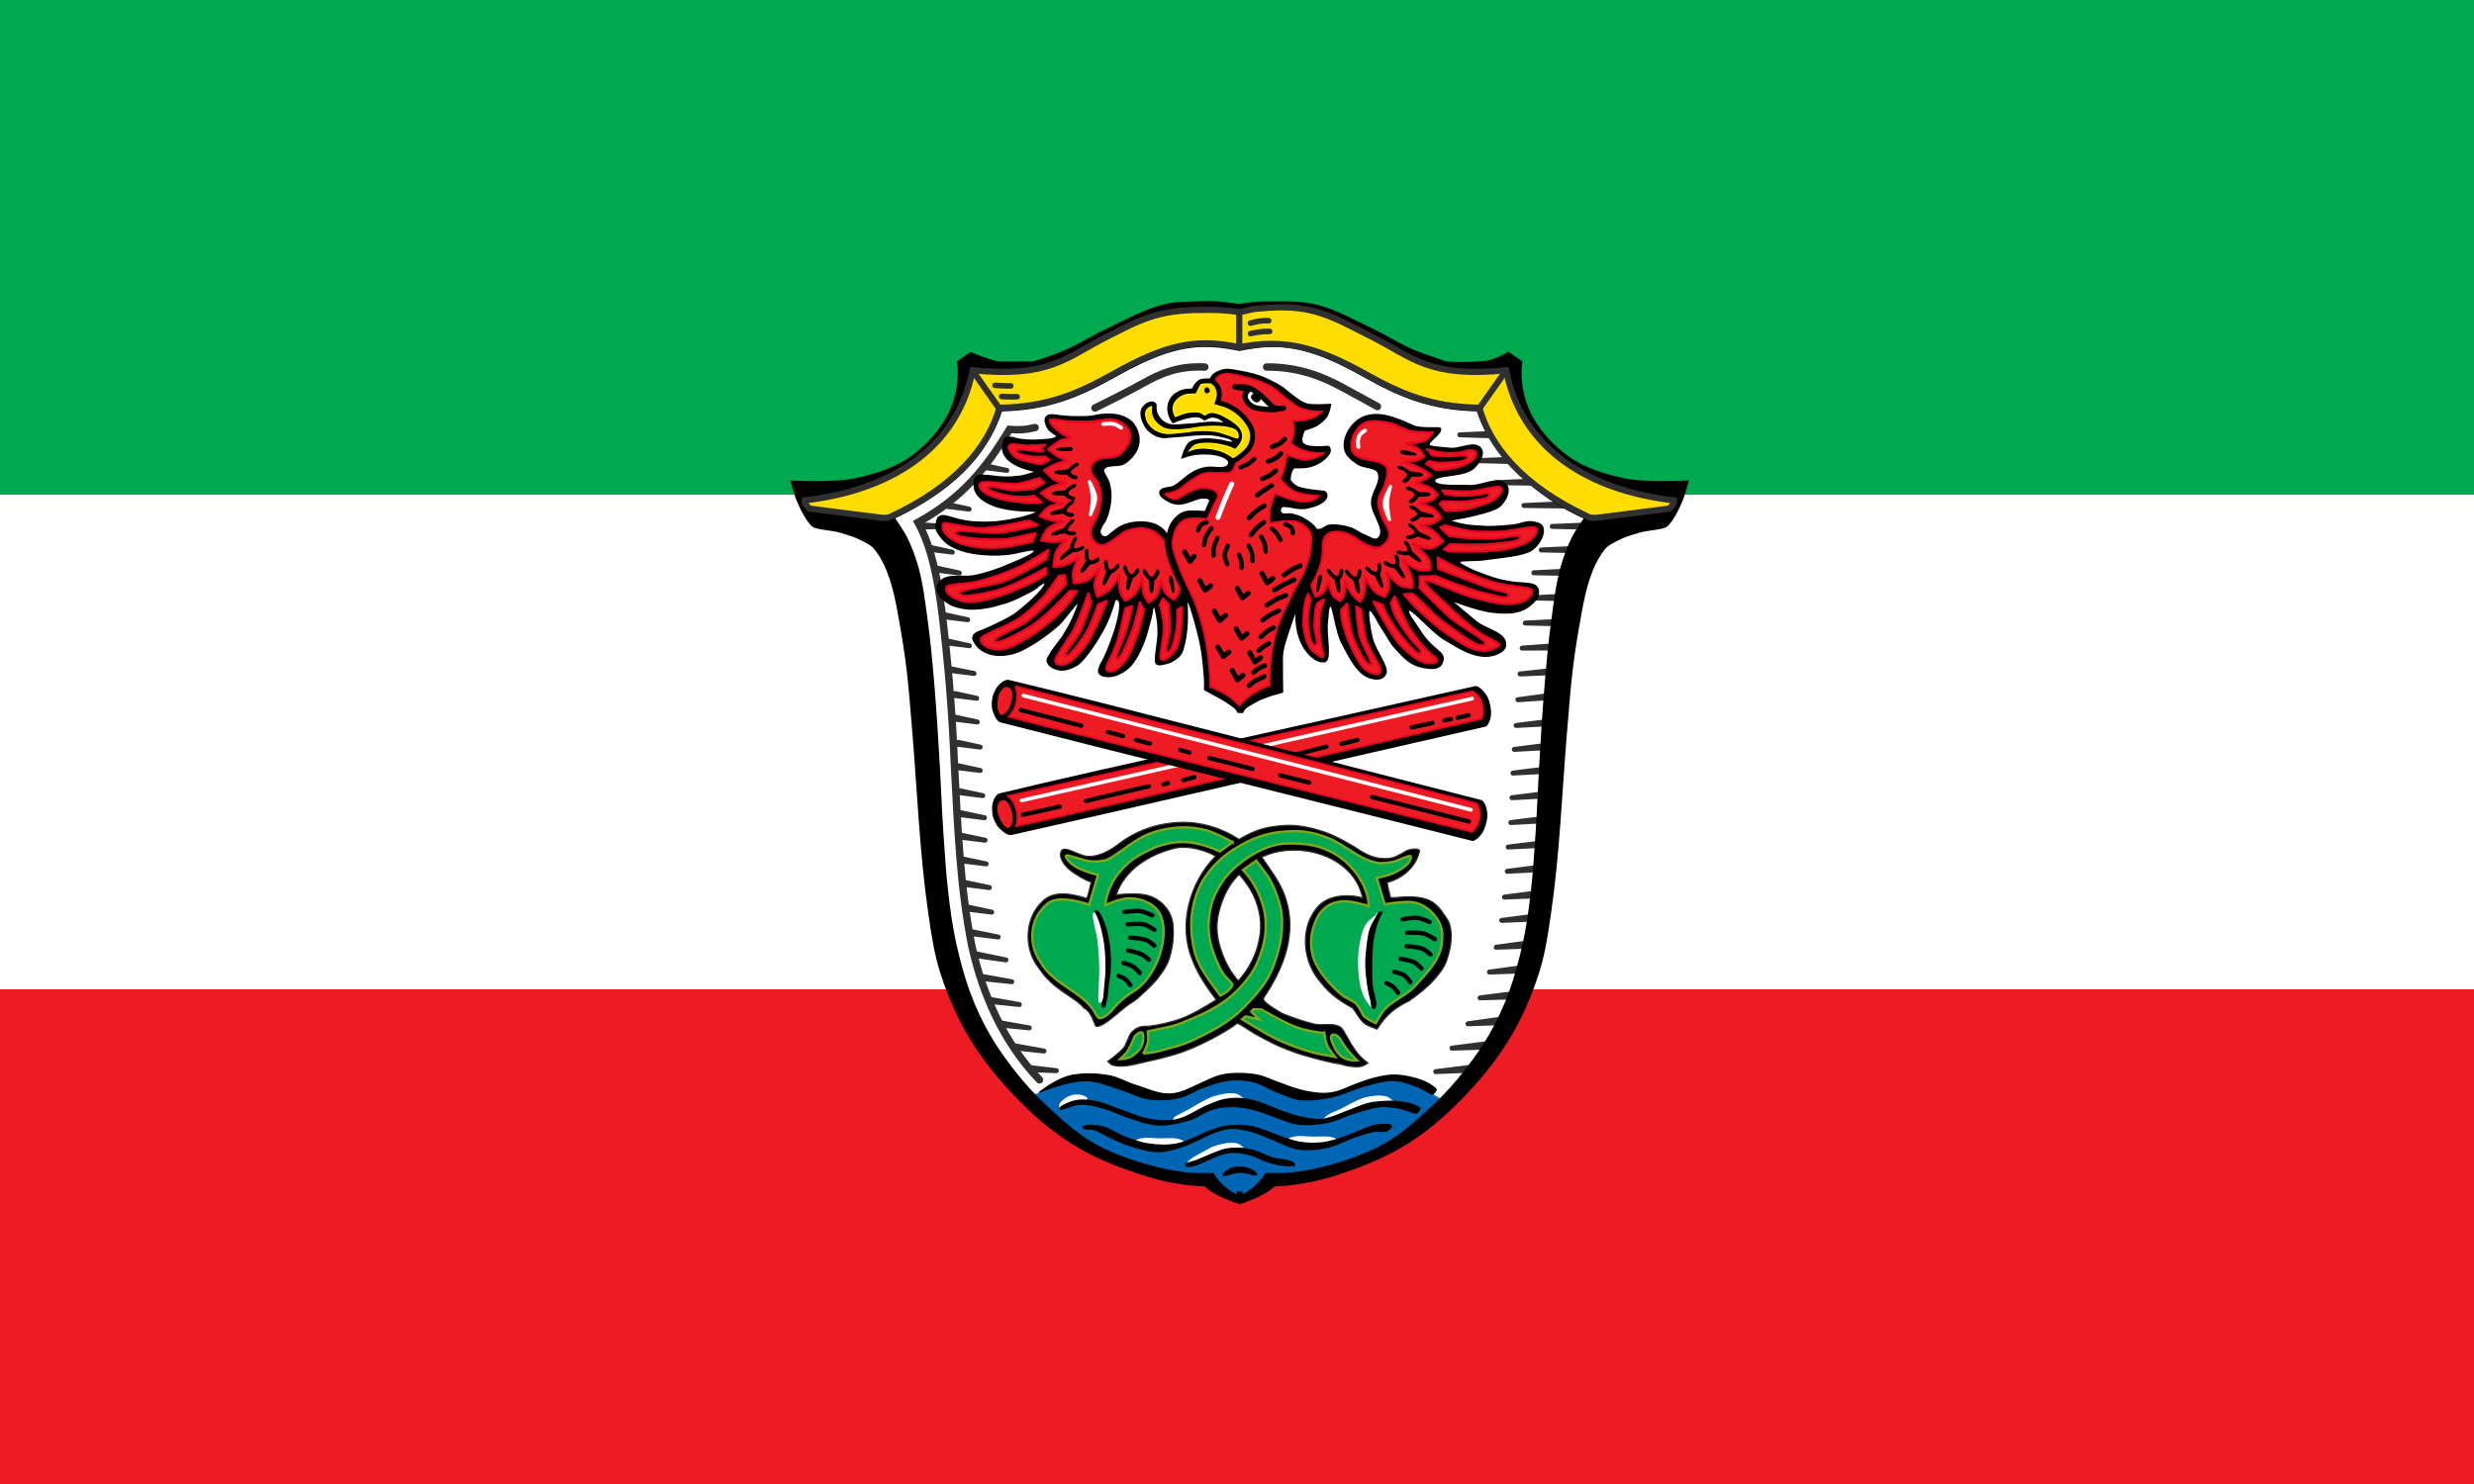 <?xml version="1.0" encoding="UTF-8"?>
<svg id="svg2" xmlns="http://www.w3.org/2000/svg" version="1.1" xmlns:cc="http://creativecommons.org/ns#" xmlns:dc="http://purl.org/dc/elements/1.1/" xmlns:rdf="http://www.w3.org/1999/02/22-rdf-syntax-ns#" xmlns:svg="http://www.w3.org/2000/svg" viewBox="0 0 2000 1200">
  <rect x="0" y="0" width="2000" height="1200" fill="#808080" stroke="none"/>
  <!-- Generator: Adobe Illustrator 29.5.0, SVG Export Plug-In . SVG Version: 2.1.0 Build 137)  -->
  <defs>
    <style>
      .st0 {
        fill: #0066b3;
        stroke: #0b7aca;
      }

      .st0, .st1, .st2, .st3, .st4, .st5, .st6, .st7, .st8, .st9, .st10, .st11, .st12, .st13, .st14, .st15, .st16, .st17, .st18, .st19, .st20, .st21, .st22, .st23, .st24, .st25, .st26, .st27, .st28, .st29, .st30, .st31, .st32 {
        fill-rule: evenodd;
      }

      .st1 {
        stroke-width: 2.5px;
      }

      .st1, .st33, .st5, .st34, .st9, .st35, .st11, .st15, .st16, .st22, .st29, .st30 {
        stroke: #fff;
      }

      .st1, .st5, .st36, .st9, .st10, .st11, .st15, .st16, .st18, .st22, .st29, .st30 {
        fill: #fff;
      }

      .st1, .st6, .st7, .st34, .st37, .st38, .st39, .st18, .st40, .st41, .st42, .st23, .st27, .st43, .st28, .st31, .st32 {
        stroke-linejoin: round;
      }

      .st2, .st4, .st6, .st7, .st8, .st37, .st44, .st45, .st12, .st38, .st13, .st14, .st39, .st17, .st18, .st19, .st46, .st42, .st26, .st47, .st28, .st31, .st32 {
        stroke: #000;
      }

      .st33, .st6, .st7, .st34, .st35, .st37, .st44, .st45, .st38, .st39, .st40, .st41, .st42, .st43, .st48, .st31, .st32 {
        stroke-linecap: round;
      }

      .st33, .st34, .st35, .st37, .st44, .st45, .st49, .st38, .st39, .st40, .st46, .st41, .st42, .st47, .st43, .st48 {
        fill: none;
      }

      .st33, .st38, .st41, .st47 {
        stroke-width: 4px;
      }

      .st3 {
        stroke: #79a91d;
      }

      .st3, .st23 {
        stroke-width: 2px;
      }

      .st3, .st50 {
        fill: #00a94f;
      }

      .st4 {
        stroke-width: 9px;
      }

      .st5 {
        stroke-width: 1.78px;
      }

      .st6 {
        stroke-width: .87px;
      }

      .st7 {
        stroke-width: .94px;
      }

      .st34 {
        stroke-width: 3.13px;
      }

      .st8, .st51, .st21, .st23 {
        fill: #ed1c24;
      }

      .st9 {
        stroke-width: 1.56px;
      }

      .st35 {
        stroke-width: 3px;
      }

      .st37, .st45 {
        stroke-width: 3.8px;
      }

      .st44, .st42 {
        stroke-width: 3.5px;
      }

      .st11 {
        stroke-width: 1.54px;
      }

      .st49, .st40, .st20, .st41, .st24, .st43, .st48 {
        stroke: #303030;
      }

      .st49, .st20 {
        stroke-width: 5px;
      }

      .st12 {
        stroke-width: 1.09px;
      }

      .st13 {
        stroke-width: .97px;
      }

      .st14 {
        stroke-width: .98px;
      }

      .st15 {
        stroke-width: 1.62px;
      }

      .st16 {
        stroke-width: 1.55px;
      }

      .st39, .st17, .st19, .st21 {
        stroke-width: 1.5px;
      }

      .st17 {
        fill: #000004;
      }

      .st18 {
        stroke-width: 4.3px;
      }

      .st40 {
        stroke-width: 4.5px;
      }

      .st20, .st25, .st27 {
        fill: #fd0;
      }

      .st21, .st23 {
        stroke: #ec0523;
      }

      .st46, .st43, .st48 {
        stroke-width: 6px;
      }

      .st22 {
        stroke-width: 1.57px;
      }

      .st25 {
        stroke: #fffa00;
      }

      .st26 {
        stroke-width: .89px;
      }

      .st27 {
        stroke: #faf500;
      }

      .st29 {
        stroke-width: 1.47px;
      }

      .st30 {
        stroke-width: 1.79px;
      }

      .st31 {
        stroke-width: .85px;
      }

      .st32 {
        stroke-width: .86px;
      }
    </style>
  </defs>
  <g id="g41495">
    <g id="g41495-0">
      <g id="g32794">
        <g id="g9441">
          <g id="g3300">
            <g id="g2699">
              <g id="g1702">
                <path id="path1652" class="st51" d="M0,800h2000v400H0v-400Z"/>
                <path id="path1654" class="st50" d="M0,0h2000v400H0V0Z"/>
                <path id="path1656" class="st36" d="M0,400h2000v400H0v-400Z"/>
              </g>
            </g>
          </g>
        </g>
      </g>
    </g>
    <g id="g116003">
      <g id="layer4">
        <path id="path3348-4-6" class="st4" d="M984.94,248.28c-5.91-.39-11.85-.36-17.77-.12-8.27.34-16.71.19-24.73,2.19-15.92,3.97-30.47,12.22-45.31,19.19-11.19,5.25-21.61,12.07-32.93,17.03-9.06,3.96-17.02,6.73-27.9,10.11-11.12.03-27.13.39-30.42-.15-7.14-1.17-20.76-6.82-20.76-6.82l-6.68,4.64s2.6,19-6.43,39.16c-6.88,15.36-19.16,29.21-33.08,39.16-13.95,9.97-31.17,15.2-47.98,18.72-15.02,3.14-46.01,1.87-46.01,1.87,0,0,1.67,5.85,2.78,8.68,1.54,3.91,3.28,7.76,5.36,11.41,1.69,2.97,2.93,5.07,5.76,8.49,1.64,1.98,13.94,2.47,20.74,4.4,6.26,1.78,12.6,3.61,18.38,6.58,4.58,2.35,9.53,4.73,12.68,8.78,11.27,14.48,15.86,33.5,19.19,51.51,7.92,42.91,8.73,57.1,12.24,99.38,3.99,48.04,5.8,96.62,12.69,144.47,2.38,16.53,4.71,33.23,9.88,49.12,6.2,19.05,14.38,37.69,25.09,54.64,12.31,19.48,27.69,37.12,44.37,53.05,12.3,11.74,25.85,22.42,40.61,30.89,17.21,9.88,36.07,16.89,55.03,22.78,9.29,2.89,18.91,4.68,28.54,6.09,5.86.85,11.92,1.17,17.72,1.4,5.29,7.25,26.02,14.11,26.09,14.13,0,0,20.92-6.88,26.21-14.13,5.8-.24,11.86-.55,17.72-1.4,9.63-1.4,19.25-3.2,28.54-6.09,18.97-5.89,37.83-12.9,55.04-22.78,14.76-8.48,28.31-19.16,40.61-30.89,16.68-15.93,32.06-33.57,44.37-53.05,10.71-16.95,18.89-35.59,25.09-54.64,5.17-15.89,7.5-32.59,9.88-49.12,6.89-47.85,8.7-96.44,12.69-144.47,3.51-42.28,4.31-56.48,12.24-99.38,3.33-18.01,7.92-37.03,19.19-51.51,3.15-4.05,8.11-6.43,12.68-8.78,5.79-2.97,12.12-4.8,18.38-6.58,6.8-1.93,19.1-2.42,20.74-4.4,2.83-3.42,4.07-5.52,5.76-8.49,2.08-3.65,3.82-7.5,5.36-11.41,1.11-2.83,2.78-8.68,2.78-8.68,0,0-30.99,1.27-46.01-1.87-16.81-3.52-34.03-8.75-47.98-18.72-13.92-9.95-26.2-23.8-33.08-39.16-9.03-20.16-6.43-39.16-6.43-39.16l-6.68-4.64s-10.97,6.5-20.76,6.82c-10.86.78-20.43,1.03-30.41.15-10.99-4.1-18.84-6.14-27.91-10.11-11.33-4.95-21.75-11.78-32.93-17.03-14.85-6.97-29.31-15.54-45.31-19.19-13.82-3.16-28.32-1.95-42.5-2.07-5.54-.05-17.48,2.11-17.48,2.11,0,0-11.25-1.73-16.92-2.11h0Z"/>
        <path id="path4185-2-4-5" class="st10" d="M1024.76,951.47s14.31.32,21.38-.6c14.72-1.9,29.3-5.39,43.37-10.12,11.8-3.96,23.45-8.75,34.1-15.18,11.5-6.94,21.66-15.95,31.61-24.94,9.1-8.22,17.74-17,25.56-26.43,9.43-11.36,18.18-23.37,25.61-36.11,6.2-10.62,11.37-21.87,15.7-33.37,5.04-13.39,8.74-27.28,11.84-41.25,2.93-13.18,4.74-26.59,6.34-39.98,2.06-17.19,3.07-34.49,4.23-51.77,1.15-17.1,1.69-34.24,2.71-51.35,1.32-22.04,2.55-44.08,4.43-66.08,1.52-17.85,3.08-35.71,5.55-53.45,1.92-13.82,3.51-27.78,7.19-41.25,2.21-8.1,5.25-16,8.88-23.57,2.4-4.99,7.65-12.14,11.42-18.08-42.75-17.94-78.29-53.94-88.54-88.22-39.05-.65-63.64-11.38-92.11-27.32-30.47-17.07-51.5-24.68-74.07-24.81-8.83-.05-17.9,1.05-27.95,3.18-10.04-2.13-19.11-3.22-27.95-3.18-22.58.13-43.61,7.74-74.07,24.81-28.47,15.95-53.06,26.67-92.11,27.32-12.29,38.81-41.92,66.21-88.54,88.22,3.77,5.94,9.03,13.09,11.42,18.08,3.63,7.57,6.67,15.47,8.88,23.57,3.68,13.47,5.27,27.42,7.19,41.25,2.46,17.74,4.03,35.6,5.55,53.45,1.88,22,3.11,44.04,4.43,66.08,1.02,17.11,1.56,34.25,2.71,51.35,1.16,17.27,2.17,34.58,4.23,51.77,1.61,13.4,3.42,26.81,6.34,39.98,3.1,13.96,6.81,27.85,11.84,41.25,4.33,11.5,9.5,22.75,15.7,33.37,7.44,12.74,16.18,24.75,25.61,36.11,7.83,9.43,16.47,18.21,25.56,26.43,9.95,9,20.12,18,31.61,24.94,10.64,6.43,22.3,11.22,34.1,15.18,14.07,4.72,28.64,8.22,43.37,10.12,7.07.91,21.38.6,21.38.6,9.64,14.71,22.72,18.45,22.72,18.45,0,0,13.08-3.75,22.72-18.45h0Z"/>
      </g>
      <g id="layer6">
        <g id="g4552-4">
          <path id="path4185-2-4-8-1-1" class="st48" d="M973.96,296.8c-21.99-1.05-36.41,5.46-50.8,13.59-10.87,6.15-37.95,19.53-37.95,19.53M836.78,345.73c-8.96,2.01-11.86,2.01-20.69,1.52-19.98,32.9-38.46,55.36-73.98,75.18,11.42,20.61,16.08,47.81,19.16,70.98,5.11,40.85,8.47,81.88,10.2,123.03,2.68,49.98,4.42,100.28,14.35,149.38,8.83,38.97,25.62,77.32,54.51,107.36"/>
          <path id="path4322-5-9" class="st41" d="M813.93,380.37l-17.54-3.82-1.31,1.47,18.85,2.34Z"/>
          <path id="path4322-1-62-4" class="st41" d="M783.46,411.7l-17.54-3.82-1.31,1.47,18.85,2.34Z"/>
          <path id="path4322-1-0-3-1" class="st41" d="M769.84,446.5l-17.54-3.82-1.31,1.47,18.85,2.34Z"/>
          <path id="path4322-1-6-9-6" class="st41" d="M775.48,463.31l-17.54-3.82-1.31,1.47,18.85,2.34Z"/>
          <path id="path4322-1-7-8-4" class="st41" d="M782.29,501.14l-17.54-3.82-1.31,1.47,18.85,2.34Z"/>
          <path id="path4322-1-05-6-1" class="st41" d="M783.69,522.15l-17.54-3.82-1.31,1.47,18.85,2.34Z"/>
          <path id="path4322-1-1-8-2" class="st41" d="M787.45,544.58l-18.95-3.82.1,1.47,18.85,2.34Z"/>
          <path id="path4322-1-5-3-2" class="st41" d="M789.56,564.65l-17.54-3.82-1.31,1.47,18.85,2.34Z"/>
          <path id="path4322-1-3-2-3" class="st41" d="M790.03,583.8l-17.54-3.82-1.31,1.47,18.85,2.34Z"/>
          <path id="path4322-1-8-0-9" class="st41" d="M792.38,604.12l-17.54-3.82-1.31,1.47,18.85,2.34Z"/>
          <path id="path4322-1-9-5-7" class="st41" d="M792.38,623.03l-17.54-3.82-1.31,1.47,18.85,2.34Z"/>
          <path id="path4322-1-10-28-3" class="st41" d="M794.49,643.35l-19.18-4.05.34,1.7,18.85,2.34Z"/>
          <path id="path4322-1-10-7-9-3" class="st41" d="M795.83,661.22l-19.19-4.05.34,1.7,18.85,2.34Z"/>
          <path id="path4322-1-10-9-5-2" class="st41" d="M796.3,679.42l-19.18-4.05.34,1.7,18.85,2.34Z"/>
          <path id="path4322-1-10-3-4-8" class="st41" d="M797.23,698.57l-19.19-4.05.34,1.7,18.85,2.34Z"/>
          <path id="path4322-1-10-2-0-6" class="st41" d="M799.82,717.73l-19.18-4.05.34,1.7,18.85,2.34Z"/>
          <path id="path4322-1-10-1-1-2" class="st41" d="M801.69,737.57l-19.19-4.05.34,1.7,18.85,2.34Z"/>
          <path id="path4322-1-10-24-0-5" class="st41" d="M806.93,757.69l-21.37-4.32.34,1.7,21.03,2.62Z"/>
          <path id="path4322-1-10-32-5-6" class="st41" d="M813.19,776.22l-23.64-4.86,1.51,1.7,22.13,3.16Z"/>
          <path id="path4322-1-10-30-2-2" class="st41" d="M817.88,793.85l-22.46-4.05.34,1.7,22.13,2.34Z"/>
          <path id="path4322-1-10-8-4-6" class="st41" d="M824.06,812.3l-23.01-4.05.34,1.7,22.67,2.34Z"/>
          <path id="path4322-1-10-89-9-6" class="st41" d="M832.08,831.17l-21.64-3.78.34,1.7,21.31,2.07Z"/>
          <path id="path4322-1-10-0-7-8" class="st41" d="M843.93,849.9l-22.46-4.05.34,1.7,22.13,2.34Z"/>
          <path id="path4322-1-10-99-7-5" class="st41" d="M853.95,865.78l-20.28-2.42.34,1.7,19.94.71Z"/>
          <path id="path4322-1-0-8-9-9" class="st41" d="M764.16,425.69l-17.92-1.2-1.07,1.65,18.99-.44Z"/>
          <path id="path4504-1-9" class="st43" d="M1113.51,328.72s-16.44-9.08-29.39-16.05c-14.96-8.04-34.47-16.08-60.15-15.89"/>
          <path id="path4322-4-9-4" class="st41" d="M1180.11,351.61l24.06-1.01.8,1.78-24.87-.78Z"/>
          <path id="path4322-4-8-8-9" class="st41" d="M1193.57,372.5l25.38-1.01,1.12,1.66-26.5-.65Z"/>
          <path id="path4322-4-8-4-4-4" class="st41" d="M1209.08,390.31l28.39-1.27,1.12,1.66-29.51-.39Z"/>
          <path id="path4322-4-8-4-2-2-6" class="st41" d="M1231.96,408.75l31.23-1.45,4.04,1.92-35.28-.47Z"/>
          <path id="path4322-4-8-4-0-61-1" class="st41" d="M1254.84,425.7l25.47-1.1-.83,1.57-24.63-.47Z"/>
          <path id="path4322-4-8-4-0-6-6-5" class="st41" d="M1245.95,444.71l24.14-1.1-.83,1.57-23.3-.47Z"/>
          <path id="path4322-4-8-4-0-6-1-6-7" class="st41" d="M1239.97,463.15l23.87-1.18-.57,1.66-23.3-.47Z"/>
          <path id="path4322-4-8-4-0-6-1-3-8-5" class="st41" d="M1236.55,483.49l23.25-1.18-.39,1.66-22.86-.47Z"/>
          <path id="path4322-4-8-4-0-6-1-3-6-6-0" class="st41" d="M1233.05,503.78l23.52-1.1-.04,1.66-23.48-.56Z"/>
          <path id="path4322-4-8-4-0-6-1-3-6-2-5-6" class="st41" d="M1230.49,524.07l23.61-1.71-.04,1.66-23.57.06Z"/>
          <path id="path4322-4-8-4-0-6-1-3-6-2-2-5-3" class="st41" d="M1228.84,544.99l23.7-2.6-.04,1.66-23.66.94Z"/>
          <path id="path4322-4-8-4-0-6-1-3-6-2-2-4-2-8" class="st41" d="M1227.07,565.82l23.7-3.21-.04,1.66-23.66,1.56Z"/>
          <path id="path4322-4-8-4-0-6-1-3-6-2-2-6-8-7" class="st41" d="M1225.65,586.64l22.81-2.86-.04,1.66-22.77,1.2Z"/>
          <path id="path4322-4-8-4-0-6-1-3-6-2-2-6-5-4-8" class="st41" d="M1224.14,605.98l22.81-2.86-.04,1.66-22.77,1.2Z"/>
          <path id="path4322-4-8-4-0-6-1-3-6-2-2-6-9-3-4" class="st41" d="M1223.07,625.13l22.81-2.86-.04,1.66-22.77,1.2Z"/>
          <path id="path4322-4-8-4-0-6-1-3-6-2-2-6-91-2-8" class="st41" d="M1222.28,645.07l22.81-2.86-.04,1.66-22.77,1.2Z"/>
          <path id="path4322-4-8-4-0-6-1-3-6-2-2-6-7-3-1" class="st41" d="M1221.38,665.14l22.81-2.86-.04,1.66-22.77,1.2Z"/>
          <path id="path4322-4-8-4-0-6-1-3-6-2-2-6-90-1-9" class="st41" d="M1219.25,684.97l24.19-2.99-.41,1.78-23.78,1.2Z"/>
          <path id="path4322-4-8-4-0-6-1-3-6-2-2-6-58-5-2" class="st41" d="M1218.5,704.57l23.44-2.99-.29,1.78-23.15,1.2Z"/>
          <path id="path4322-4-8-4-0-6-1-3-6-2-2-6-2-1-7" class="st41" d="M1216.25,725.41l24.19-3.11-.41,2.16-23.78.95Z"/>
          <path id="path4322-4-8-4-0-6-1-3-6-2-2-6-0-4-1" class="st41" d="M1213.99,744.25l23.31-2.99-.41,2.03-22.9.95Z"/>
          <path id="path4322-4-8-4-0-6-1-3-6-2-2-6-3-8-8" class="st41" d="M1204.08,786.05l24.69-3.36-.79,2.53-23.9.83Z"/>
          <path id="path4322-4-8-4-0-6-1-3-6-2-2-6-3-7-0-5" class="st41" d="M1209.54,765.97l24.69-3.36-.79,2.53-23.9.83Z"/>
          <path id="path4322-4-8-4-0-6-1-3-6-2-2-6-3-9-2-3" class="st41" d="M1196.5,806.89l25.69-3.23-.79,2.53-24.9.7Z"/>
          <path id="path4322-4-8-4-0-6-1-3-6-2-2-6-3-99-7-7" class="st41" d="M1186.71,827.85l26.57-3.73-1.29,2.91-25.28.83Z"/>
          <path id="path4322-4-8-4-0-6-1-3-6-2-2-6-3-4-5-2" class="st41" d="M1173.8,847.57l28.83-3.73-1.92,2.91-26.91.83Z"/>
          <path id="path4322-4-8-4-0-6-1-3-6-2-2-6-3-0-0-2" class="st41" d="M1160.63,866.54l28.83-3.61-2.17,2.53-26.66,1.08Z"/>
        </g>
      </g>
      <g id="layer5">
        <g id="g5018-6">
          <path id="path4396-7" class="st17" d="M892.74,335.2c-4.48.22-8.85,1.64-13.33,1.88-7.63.41-16.15.09-22.91-.74-3.16-.39-8.37-1.79-10.57.97-1.82,2.28-.22,6.11,1.19,8.67,1.66,3.02,6.01,4.89,7.92,6.69-3.23,3.39-9.62,2.81-14.57,3.3-5.04.49-10.15.15-15.18-.42-4.03-.41-9.51-3.28-12.75-.57-1.81,2.65-2.36,6.63-1.69,9.34,1.24,5.06,5.19,8.55,9.44,10.83,5.4,3.57,18.24,6.18,18.24,6.18,0,0-9.57,3.43-13.62,3.91-4.15.49-8.34.87-12.52.82-5.86-.07-11.65-1.41-17.51-1.56-2.46-.18-5,.02-6.33,2.15-1.34,3.48-1.02,7.96.37,11.05,2.21,4.23,6.19,7,10.06,8.97,6.93,3.64,14.66,4.88,21.8,5.73,5.84.7,17.36.35,17.59,1.29.42,1.67-10.07,4.36-15.38,5.59-9.62,2.24-19.59,3.54-29.47,3.22-9.45-.3-13.93-.57-27.93-4.86-2.31-.71-5.4-.85-7.15,1.19-1.56,3.03-1.88,7.48-.97,10.38,2.22,3.63,5.17,7.65,8.27,10.01,9.82,6.96,22.2,8.63,33.09,9.19,7.47.38,10.16.06,15.21-.33,7.5-.59,21.44-5.22,22.38-3.02,1.22,2.85-12.31,7.88-18.96,10.84-9.55,4.25-19.55,7.71-29.81,9.79-7.72,1.57-16.18-.95-23.56,1.95-4.17,1.68-6.74,5.32-6.17,9.47.85,4.63,4.46,7.53,7.9,9.86,5.15,3.67,11.99,4.83,17.66,5.26,9.26.42,18.79-1.67,26.9-4.23,8.93-2.32,16.02-6.55,23.77-10.38,3.77-1.87,9.57-8.37,11.03-6.13-.23,5.55-19.99,21.85-24.2,24.85-3.66,2.61-7.94,4.62-12.02,6.71-4.51,2.31-9.12,4.46-13.79,6.45-1.64.7-3.41,1.1-4.99,1.93-2.05.95-3.59,2.51-3.5,4.75.78,3.28,3.27,6.34,5.62,8.31,4.19,3.35,9.41,4.88,14.33,5.24,5.49.13,11.06-.76,15.81-2.62,5.58-2.22,10.78-5.34,15.81-8.6,6.23-4.04,12.14-8.62,17.71-13.53,2.75-2.31,15.09-18.87,15.81-18.49,1.38,1.05-4.02,12.65-5.19,15.13-1.9,4.09-4.12,8.05-6.53,11.86-1.92,3.05-4.22,5.86-6.31,8.79-1.38,1.94-3,3.73-4.12,5.83-1.19,2.22-3.49,4.65-2.72,7.05,1.17,3.63,5.8,5.72,9.58,6.32,4.82.76,9.91-1.44,14.13-3.89,2.75-1.59,4.7-4.29,6.74-6.71,3.7-4.38,6.88-9.19,9.91-14.05,2.71-4.36,5.24-8.86,7.38-13.53,2.2-4.79,3.86-9.81,5.59-14.79.63-2.26.43-4.18,3.06-3.98,1.99.98,2.2,3.28,2.21,5.14.01,4.71-1.2,9.37-2.32,13.95-1.27,5.21-3.09,10.28-4.95,15.31-1.8,4.87-3.81,9.66-6.01,14.37-.92,1.96-2.38,3.68-2.99,5.75-.5,1.69-1.48,3.81-.49,5.26,1.66,2.44,5.57,2.67,8.54,2.52,4.63-.23,9.07-2.59,12.86-5.24,2.97-2.08,5.25-5.07,7.27-8.07,3.15-4.68,5.32-9.96,7.38-15.21,1.54-3.91,2.56-8.01,3.69-12.06,1.01-3.61,2.05-7.22,2.74-10.91.15-1.91.17-3.39,1.37-4.61,1.69-.23,1.49,1.38,1.69,2.52,1.4,6.3,2.31,12.29,2.13,18.26.31,5.94-3.48,22.74-1.6,24.84,1.93,1.94,5.54.47,8.22-.1,2.21-.48,4.32-1.5,6.22-2.73,1.91-1.24,3.78-2.72,5.06-4.6,1.36-2,1.94-4.44,2.57-6.77,1.22-4.5,1.84-9.16,2.32-13.8.37-3.62.43-7.27.42-10.91,0-3.93,0-7.91-.5-11.78-.86-10.16-4.72-19.93-8.08-28.48-2.32-6.46-3.68-13.63-5.74-19.75-.88-2.51-1.85-5.09-3.51-7.18-1.71-2.15-3.99-3.87-6.41-5.19-2.03-1.11-4.31-1.76-6.59-2.18-3.02-.57-6.14-.65-9.21-.48-2.6.14-5.2.53-7.71,1.23-2.24.62-4.43,1.5-6.45,2.63-2.63,1.47-4.86,3.57-7.3,5.34-1.24.9-2.24,2.3-3.73,2.67-1.07.27-2.36.16-3.28-.44-1.15-.76-1.93-2.19-2.09-3.56-.19-1.65.8-3.24,1.49-4.75.82-1.8,2.32-3.24,3.13-5.04,1.65-3.67,2.7-7.61,3.43-11.57.58-3.12.89-6.32.75-9.49-.15-3.21-.63-6.44-1.64-9.49-.76-2.31-2.36-4.27-3.28-6.53-.43-1.06-1.28-2.15-1.04-3.26.27-1.23,1.44-2.18,2.53-2.82.97-.57,2.18-.54,3.28-.74,3.26-.59,6.77-.1,9.84-1.33,2.4-.97,4.46-2.74,6.26-4.6,2.26-2.33,4.36-4.98,5.51-8.01,1.14-2.98,1.63-6.33,1.19-9.49-.53-3.77-2.11-7.53-4.47-10.53-1.64-2.08-4.04-3.53-6.41-4.75-2.13-1.1-4.49-1.8-6.86-2.22-3.27-.59-6.65-.58-9.97-.42h0Z"/>
          <path id="path4396-8-9" class="st23" d="M865.02,340.9c-3.62,0-12.57-2.16-16.13-1.27-.41,3.3,5.11,7.5,8.67,10.2,2.47,1.87,8.44,3.88,8.44,3.88-5.07,1.82-5.93,1.22-8.62,2.53-3.62,1.76-9.84,7-9.84,7,0,0,4.03,3.58,6.29,5.02,2.77,1.77,8.84,4.42,8.84,4.42,0,0-6.3,1.42-9.28,2.64-3.24,1.32-9.23,5.01-9.23,5.01,0,0,5.28,6.06,8.74,7.96,2.47,1.36,8.18,2.24,8.18,2.24,0,0-7.65,1.55-11.21,3.09-2.99,1.29-8.33,5.07-8.33,5.07,0,0,4.84,4.22,7.72,5.56,3.29,1.53,10.56,2.66,10.56,2.66,0,0-8.33,1.02-11.87,3.04-3.04,1.74-7.41,7.43-7.41,7.43,0,0,5.88,2.45,8.97,3.17,3.3.77,10.09,1.19,10.09,1.19,0,0-8.93,2.57-12.27,5.57-2.8,2.52-5.73,9.73-5.73,9.73,0,0,7.78,1.28,11.69,1.11,2.98-.13,8.79-1.61,8.79-1.61,0,0-5.95,4.56-8.46,10.02-1.14,2.47-1.99,11.75-1.99,11.75,0,0,6.42-.37,9.41-1.41,3.95-1.36,10.89-6.16,10.89-6.16,0,0-3.87,8.09-4.44,12.46-.36,2.76.69,8.31.69,8.31,0,0,7.29-.45,10.45-2.08,4.08-2.11,10-9.46,10-9.46-1.21,4.69-3.56,8.49-3.69,12.99-.09,3.21,2.11,9.41,2.11,9.41,3.62-.91,8.1-3.98,11.25-7.1,2.83-2.81,6.46-10.04,6.46-10.04,0,0-.31,7.95.61,11.98.7,3.05,1.64,4.6,4.4,8.52,4.04-2.18,5.73-3.21,7.76-5.69,2.81-3.43,5.61-12.04,5.61-12.04,0,0,.44,8.95,1.46,12.19.61,1.94,3.85,6.87,3.85,6.87,4.01-2.25,4.88-3.12,6.49-5.47,2.02-2.96,3.55-12.1,3.55-12.1,0,0,1.69,7.2,3.85,10.08,1.7,2.28,6.79,5.19,6.79,5.19,0,0,2.9-3.24,3.69-5.22.74-1.85.86-5.9.86-5.9,0,0-1.74-2.98-2.5-4.53-2.2-4.53-4.24-9.15-5.9-13.9-2.13-6.07-1.51-13.38-5.21-18.59-3.57-4.75-7.76-7.44-12.76-8.67-5.86-1.45-12.49-.19-18,2.03-5.18,3.45-14.31,11.88-19.31,11.08-4.18-.86-8.06-5.3-8.38-9.62-.45-5.9,4.32-10.48,5.76-15.95,1.19-4.51,2.42-9.12,2.38-13.79-.04-3.81-.68-7.72-2.16-11.24-1.12-2.65-3.89-4.42-4.93-7.11-2.19-5.27-.66-8.74,3.95-11.39,5.99-3.41,14.18-.27,19.87-5.77,4.4-4.27,8.29-10.44,6.72-16.36-1.43-5.38-7.36-9.18-12.7-10.28-4.58-.94-10.66.58-16.96,1.27-6.32.69-12.8.05-18.55.05h0ZM844.7,359.77s-9.58.63-14.37.64c-4.5.01-10.79-1.78-13.5-.53-3.43,1.58.71,6.17,2.71,8.28,3.38,3.58,9.04,4.01,13.77,5.4,2.77.81,8.5,1.7,8.5,1.7l6.37-3.26-3.08-2.74s-7.84.66-11.65-.09c-4.14-.82-12.64-1.6-11.74-4.72.83-2.96,8.35-.21,12.53-.13,2.97.05,8.89.42,8.89.42l-1.64-2.23,3.22-2.75ZM840.35,386.67s-11.23,3.62-17.08,4.55c-10.36,1.63-30.21-4.14-31.24.54-1.14,5.17,8.37,9.31,15.47,11.24,9.09,2.47,23.15,4.01,34.34,3.12l-5.58-5.06s-8.66,1.08-13.49.79c-8.45-.51-24.89-4.16-24.37-7.64.45-3.04,13.64,2.06,20.52,2.18,5.58.1,16.71-1.18,16.71-1.18l8.39-5.03-3.66-3.5ZM832.03,420.99s-25.58,5.83-38.14,6.26c-11,.32-30.84-5.59-31.43-3.78-2.38,7.3,7.37,13.48,14.04,15.81,8.78,3.07,21.78,4.52,34.06,3.04,9.04-.8,23.89-4.44,23.89-4.44l2.58-6.48c-10.69,1.54-18.59,4.91-29.52,5.01-12.04.11-36.13-1.14-35.69-5.56.45-4.41,24.99,1.02,37.38-.25,9.45-.97,29.65-6,29.65-6l-6.82-3.63ZM847.45,444.79s-15.68,10.12-23.46,13.7c-10.96,5.04-22.8,9.04-34.16,11.99-8.44,2.19-23.82,1.66-24.63,4.46-1.68,5.78,8.31,9.91,13.71,11.22,19.27,3.17,55.95-15.56,55.95-15.56l10.92-6.31-.24-4.89s-25.5,14.56-39.95,18.14c-9.74,2.42-30.14,7.3-30.06,1.84.05-3.15,26.06-5.49,38.38-10.37,11.4-4.52,31.84-16.94,31.84-16.94l1.69-7.29ZM860.85,465.12l-4.77.47s-9.23,14.1-14.14,18.79c-6.36,6.09-11.95,12.21-20.25,17.14-13.81,8.22-30.33,11.96-28.54,16.51,2.34,5.93,9.35,6.78,14.79,6.93,7.64.21,16.88-6.13,21.27-8.54,9.32-5.18,20.67-14.01,29.57-23.19,5.17-5.32,11.89-15.06,11.89-15.06l-5.65-.28s-18.8,20.18-30.41,27.73c-9.34,6.08-29.27,16.57-30.7,13.31-1.94-4.41,18.77-10.79,27.31-17.38,11.49-8.88,30.39-29.23,30.39-29.23l-.76-7.2ZM879.88,479.89s-6.7,18.87-11.18,28.16c-4.5,9.32-16.6,23.37-15.42,26.97.97,2.96,6.48,3.53,11.73-.12,4.19-2.92,10.41-9.52,14.13-15.31,6.38-9.94,15.52-33.46,15.52-33.46l-6.91,2.72s-5.44,16.15-10.16,23.52c-4.29,6.7-13.32,19.47-15.93,17.8-2.79-1.79,8.38-13.17,11.75-20.19,3.72-7.74,8.56-22.48,8.56-22.48l-2.09-7.59ZM940.16,484.1l-2.34,4.92s2.87,10.41,3.23,16.62c.53,9.21-4.47,26.75-2.06,27.6,2.96,1.05,8.32-3.98,10.89-7.56,3.06-4.26,3.5-9.93,4.35-15.1,1.29-7.82,1.08-19.43,1.08-19.43l-3.56,1.91s.55,11.92-.87,17.64c-1.45,5.86-2.94,17.83-7.65,16.44-1.91-.57,1.9-10.85,2.18-16.33.37-7.34-.71-22.04-.71-22.04l-4.54-4.66ZM921.58,487.25s-3.49,15.58-6.7,23.78c-3.04,7.75-9.24,23.68-11.88,21.98-2.59-1.68,5.14-15.76,7.37-23.74,1.73-6.18,3.7-12.56,4.66-18.97l-5.14,1.57s-4.64,20.77-6.18,25.71c-4.38,14-11.42,22.21-8.54,24.43,3.52,2.72,8.33-1.47,11.52-4.49,6.06-5.74,8.73-14.3,11.82-22.03,3.21-8.02,6.17-22.6,6.17-22.6l-3.1-5.63Z"/>
          <path id="path4396-0-0-5-2" class="st19" d="M1142.48,344.55c5.9,2.69,21.15.98,21.7,1.97,2.15,3.82-13.05,11.88-8.22,14.2,1.45.7,11.39,1.72,17.14,2.08,7.98.51,19.44-6.4,23.98.14,3.11,4.47-1.79,11.49-5.7,15.29-8.02,7.8-33.09,4.77-31.81,10.91,1.01,4.82,18.84,3.23,28.37,3.78,9.92.58,24-8.5,29.81-.48,3.57,4.93-1.61,13.93-6.07,17.22-6.33,4.65-28.59,8.97-40.85,10.99,11.76,5.18,24.51,4.82,31.78,5.39,2.41.19,14.05-.5,21.02-1.31,5-.58,10.32-3.24,14.88-2.53,2.18.34,7.25,1.02,8.32,3.87,2.32,6.23-2.89,14.14-8.21,18.19-6.57,5-25.7,6.21-38.77,8.11-6.67.97-20.02.36-20.16,1.65-.24,2.35,4.21,3.76,6.64,5.17,5.08,2.95,10.83,4.57,16.29,6.74,5.63,2.24,14.22,4.43,22.06,5.25,10.91,1.13,20.57-.54,18.51,10.22-.65,3.38-6.85,9.19-11.88,11.45-7.54,3.39-16.51,2.81-24.74,1.97-12.08-1.23-34.95-10.18-34.95-10.18,0,0,14.44,12.28,21.77,18.29,7.76,6.36,24.41,8.83,23.52,18.79-.55,6.08-10.54,8.86-16.17,8.76-12-.23-22.76-7.54-32.97-13.62-10.72-6.38-26.45-25.66-29.02-23.58-2.3,1.87,5.19,10.66,8.29,15.71,11.84,19.29,23.05,17.59,18.32,27.54-2.7,5.68-12.78,3.67-18.84,1.91-7.65-2.22-13.36-8.92-18.74-14.76-4.16-4.52-6.62-10.34-10.17-15.35-3.55-5-8.78-17.61-11.11-14.67-1.22,1.54.81,15.4,2.67,22.83,2.43,9.7,13.07,22.72,10.96,27.94-2.37,5.85-9.16,4.83-13.95,2.92-9.39-3.74-16.09-17.66-21.5-28.14-4.75-9.19-6.57-29.51-9.21-29.63-1.98-.09-2.03,8.59-2.6,12.95-1.4,10.68,3.51,31.22-2,32.26-5.78,1.09-11.6-4.41-15.1-9.12-6.28-8.45-8.32-20.06-7.81-30.56.72-14.76,10.47-27.67,15.13-41.71,2.31-6.96,1.62-18.03.19-24.91,7.04.54,7.61-3.3,11.67-3.65,5.6-.49,11.35.52,16.72,2.18,4.02,1.25,7.29,4.31,11.25,5.75,3.66,1.33,8.58,5.27,11.4,2.59,7.21-6.85-5.49-19.38-5.3-29.3.16-8.14,8.29-16.26,5.27-23.86-2-5.05-12.12-3.75-17.11-7.44-4.11-3.04-8.89-6.16-9.95-11.64-1.87-9.62,5.28-21,13.95-25.2,12.54-6.09,27.38.26,41.34,6.62h0Z"/>
          <path id="path4396-0-6-4-8-8" class="st23" d="M1135.1,480.54s6.04,7.35,9.53,10.56c8.45,7.76,16.59,15.88,26.22,22.01,8.7,5.54,17.76,12.68,28.08,13.06,4.65.17,13.06-3.11,13.06-4.94,0-1.59-10.4-5.74-15.31-9.05-8.97-6.06-17.96-14.23-26.14-22.2-6.67-6.5-21.17-18.01-18.64-20.81,1.53-1.7,26.45,10.68,38.86,13.79,9.73,2.44,28.07,8.38,40.55,3.1,3.45-1.46,7.66-4.92,7.16-8.64-.32-2.43-19.26-3.18-28.64-5.8-8.4-2.35-16.61-5.4-24.6-8.89-7.91-3.45-23.02-11.85-23.02-11.85l.51,8.9s16.38,6.44,24.65,9.45c7.77,2.83,15.55,6.3,23.47,8.1,4.54.72,9.36,2.23,9.2,4.03-.27,3-7.34,1.63-11.06.54l-13.69-3.27s-11.88-3.84-17.74-5.99c-5.79-2.13-17.2-6.82-17.2-6.82l-12.68.52s.38,3.53.3,5.29c-.06,1.19-.53,3.53-.53,3.53,7.2,7.02,16.74,17.21,25.87,24.98,8.69,7.39,29.5,17.65,27.41,20.5-3.74,5.91-21.72-9.19-31.39-15.79-10.18-6.95-19.01-17.87-27.48-24.69l-6.74.38ZM1160.49,379.88s11.4-.35,17-2.08c4.89-1.51,10.15-3.17,13.76-6.79,1.06-1.07,1.9-2.68,1.94-4.18.01-.67-.24-1.49-.81-1.83-4.02-2.36-9.28,1.09-13.95,1.24-4.71.16-9.61.57-14.12-.32-3.06-.24-10.61-2.58-10.61-2.58,2.18,1.84,2.12,2.64,3.45,4.35,3.97,1.26,8.72.87,13.08,1.19,5.33.38,15.44-2.55,16.01.83.69,4.13-11,4.03-16.77,4.53-4.73.4-8.63.15-14.17-1.32l-2.49,1.93s.97.88,3.31,2.09c1.7.87,4.39,2.94,4.39,2.94h0ZM1171.68,445.7c7.34.28,24.05.57,33.1-.44,8.3-.16,36.26-3.34,37.58-17.42-1.9-3.71-19.81,2.02-30.43,2.23-6.72.13-15.54.29-22.22-.41-7.31-.77-21.5-4.82-21.5-4.82l-3.78,1.73,7.09,6.62s9.47,1.4,14.24,1.74c8.38.6,17.08.36,25.47-.03,5.47-.25,17.19-3.09,17.56-1.19.79,4.06-7.55,4.61-11.82,5.14-5.21.64-10.5,1.17-15.77,1.42-6.82.32-13.65.16-20.48.11-2.77-.02-8.3-.16-8.3-.16l-5.07,3.93s2.74,1.48,4.33,1.54h0ZM1192.98,409.66c6.02-2.03,12.92-3.4,17.32-7.97,1.83-1.9,5.06-5.01,3.02-7.3-2.13-2.38-16.86,2.75-25.38,3.09-7.29.29-21.86-.92-21.86-.92l2.06,2.87s8.42,1.29,12.66,1.37c4.42.08,8.82-.63,13.23-.94,3.35-.24,9.76-2.33,10.04-.72.78,4.57-6.42,4.4-9.89,5.11-6.08,1.3-8.45,1.38-12.71,1.59-5,.24-15.01-.43-15.01-.43l-2.61,2.07,4.6,5.12s8.32.25,12.44-.24c4.1-.49,8.18-1.38,12.09-2.7h0ZM1139.45,508.07c5.18,7.82,9.98,14.36,18.14,21.54,3.72,2.42,8.08,7.06-3.91,6.23-6.96-.48-13.83-7.04-19.48-12.21-4.74-4.34-8.1-10-11.62-15.37-4.56-6.94-12.25-21.67-12.25-21.67l7.31,2.38c1.36,6.08,6.02,11.95,9.26,17.45,2.02,3.43,4.59,6.51,7.11,9.6,2.28,2.79,4.62,5.54,7.21,8.05,1.69,1.64,2.72,3.1,5.42,4.55,2.06.29,2.39-.63,2.39-2.33-1.92-3.35-4.7-5.16-6.9-7.86-2.97-3.64-5.86-7.35-8.49-11.23-1.9-2.81-3.48-5.83-5.27-8.71-2.23-3.63-3.83-11.15-3.83-11.15l3.02-4.97s7.18,18.56,11.91,25.7h0ZM1070.29,484.73c-1.86,5.89-2.8,8.24-3.45,12.52-.59,3.86-.54,7.8-.38,11.7.18,4.28.98,8.52,1.48,12.77.37,3.17,2.76,8.88,1.15,9.51-1.1.43-7.11-3.79-9.46-6.89-2.93-3.85-4.24-8.82-5.07-13.57-1.23-7-.83-14.3.22-21.33.47-3.14,1.38-5.96,2.7-9.13l1.8,4.65s-2.54,11.65-2.1,17.52c.5,6.69,1.38,18.59,5.32,19.4,5.4,1.11-.45-11.27.03-16.87.49-5.82.54-15.82,2.93-17.29l4.84-2.98h0ZM1115.36,543.74c-2.74,3.24-9.09-.47-12.35-3.17-4.15-3.43-10.56-17.02-13.25-23.62-5.89-14.47-5.55-23.45-5.55-23.45l4.75-5.41s1.46,18.75,4.8,27.41c3.16,8.19,10.07,22.46,14.07,22.27,3.96-.18-6.54-15.35-8.47-23.42-1.86-7.78-2.95-23.81-2.95-23.81l3.79,2.31s1.72,16.61,4.03,24.6c2.64,9.14,13.93,22.84,11.12,26.3h0ZM1136.26,358.66s11.37-.17,16.18-2.76c2.5-1.35,5.79-6.23,5.79-6.23,0,0-11.74.31-17.44-.85-6.65-1.35-12.38-6.09-19.11-7.02-6.81-.95-15.1-2.59-20.57,1.56-6.05,4.59-10.57,14.39-7.67,21.39,3.87,9.35,22.64,4.88,27.5,13.08,2.14,3.61.07,8.45-.83,12.55-1.17,5.35-5.49,9.89-5.85,15.35-.24,3.71,1.52,7.28,2.58,10.84,1.76,5.93,7.56,11.44,6.23,17.49-.88,4-4.66,7.63-8.6,8.81-3.07.91-6.41-.89-9.38-2.07-4.79-1.89-8.57-5.82-13.29-7.89-2.98-1.31-6.09-2.73-9.35-2.8-3.38-.08-7.5.02-9.83,2.46-5.04,5.28-2.91,14.89-4.66,21.95-1.92,7.76-7.37,16.52-7.71,18.52,1.3,5.65,3.37,9.44,3.37,9.44,0,0,4.18-1.49,5.69-3,2.42-2.43,4.74-9.1,4.74-9.1,0,0,1.07,7.36,3.06,10.37,1.49,2.24,2.39,3.02,6.26,5.13,0,0,2.41-3.05,3.05-4.85,1.19-3.39,1.25-10.69,1.25-10.69,0,0,2.73,6.55,4.85,9.36,1.95,2.58,3.18,4.63,7.07,6.67,2.66-3.67,2.74-5.27,3.41-8.13.89-3.79.73-11.64.73-11.64,0,0,4.14,7.95,7.19,11.16,2.58,2.56,5.16,3.81,8.66,4.66,0,0,2.62-4,2.99-6.29.72-4.46-.52-9.06-1.69-13.46,0,0,6.66,8.45,11.31,10.83,2.8,1.43,9.29,1.71,9.29,1.71,0,0,.7-4.32.28-6.42-1.12-5.68-7.31-15.77-7.31-15.77,0,0,7.92,6.58,12.75,7.84,2.93.77,9.08-.34,9.08-.34,0,0,.08-5.32-1.04-7.63-2.63-5.39-12.55-12.94-12.55-12.94,0,0,9.26,4.1,14.03,3.44,3.73-.52,9.82-5.57,9.82-5.57,0,0-5.24-6.71-8.72-9.08-2.96-2.02-9.96-4.08-9.96-4.08,0,0,7.44-.32,10.83-1.67,2.37-.94,6.29-4.33,6.29-4.33,0,0-3.25-5.22-5.67-7-3.28-2.42-11.37-4.56-11.37-4.56,0,0,6.86-1.19,9.84-2.85,1.77-.99,4.49-4.09,4.49-4.09,0,0-3.34-4.06-5.54-5.42-3.67-2.26-12.23-4.18-12.23-4.18,0,0,4.9-1.72,7.19-2.93,1.76-.93,4.99-3.31,4.99-3.31,0,0-3.63-3.05-5.68-4.23-4.8-2.77-15.29-6.56-15.29-6.56,0,0,8.63-.41,11.8-2.14,1.46-.8,3.73-2.51,3.73-2.51,0,0-2.65-4.49-4.33-5.74-2.77-2.06-10.66-4.47-10.66-4.47h0Z"/>
          <path id="path4571-7-88" class="st7" d="M926.3,461.69s1.33,2.66,2.34,3.72c.68.71,2.44,1.69,2.44,1.69,0,0,1.76-.91,2.35-1.67.75-.96,1.35-3.4,1.35-3.4,0,0,.78-1.23,1.34-1.09.6.15.73,1.7.73,1.7,0,0-.72,2.33-1.35,3.36-.73,1.21-2.76,3.24-2.76,3.24,0,0-.14,2.91-.38,4.35-.31,1.85-.23,5.54-1.38,5.47-1.43-.09-1.2-3.77-1.46-5.72-.18-1.39-.06-4.2-.06-4.2,0,0-2.01-1.81-2.83-2.88-.94-1.22-2.36-3.98-2.36-3.98,0,0,.16-1.41.71-1.55.52-.14,1.31.95,1.31.95h0Z"/>
          <path id="path4571-7-1-1" class="st7" d="M1075.01,461.09s1.76,2.7,2.94,3.77c.79.72,2.69,1.71,2.69,1.71,0,0,1.58-.93,2.03-1.69.58-.97.76-3.45.76-3.45,0,0,.56-1.25,1.13-1.11.62.15,1.01,1.73,1.01,1.73,0,0-.32,2.36-.76,3.41-.52,1.23-2.17,3.29-2.17,3.29,0,0,.36,2.96.36,4.41,0,1.88.71,5.62-.43,5.55-1.42-.09-1.82-3.82-2.41-5.8-.42-1.41-.77-4.26-.77-4.26,0,0-2.29-1.83-3.28-2.91-1.13-1.24-3-4.04-3-4.04,0,0-.08-1.43.44-1.57.49-.14,1.45.96,1.45.96h0Z"/>
          <path id="path4571-7-1-6-2" class="st7" d="M1089.71,461.92s1.94,2.63,3.18,3.65c.84.69,2.78,1.58,2.78,1.58,0,0,1.48-1.03,1.87-1.83.5-1.02.48-3.53.48-3.53,0,0,.45-1.29,1.03-1.19.62.11,1.12,1.69,1.12,1.69,0,0-.13,2.41-.48,3.5-.41,1.28-1.88,3.45-1.88,3.45,0,0,.58,2.97.7,4.44.15,1.9,1.13,5.65,0,5.64-1.41-.01-2.09-3.76-2.82-5.73-.52-1.4-1.09-4.27-1.09-4.27,0,0-2.39-1.72-3.45-2.76-1.21-1.19-3.26-3.91-3.26-3.91,0,0-.19-1.44.31-1.62.47-.17,1.5.89,1.5.89h0Z"/>
          <path id="path4571-7-1-6-5-2" class="st7" d="M1106.05,459.25s2.32,2.19,3.68,2.92c.92.49,2.93.93,2.93.93,0,0,1.22-1.39,1.44-2.29.29-1.15-.19-3.68-.19-3.68,0,0,.19-1.41.76-1.44.61-.03,1.37,1.43,1.37,1.43,0,0,.32,2.46.18,3.64-.16,1.38-1.16,3.93-1.16,3.93,0,0,1.09,2.86,1.47,4.31.49,1.88,2.1,5.42,1.03,5.69-1.34.32-2.67-3.29-3.72-5.1-.75-1.29-1.81-4.04-1.81-4.04,0,0-2.59-1.17-3.78-1.96-1.37-.91-3.81-3.17-3.81-3.17,0,0-.44-1.4,0-1.7.42-.28,1.59.54,1.59.54h0Z"/>
          <path id="path4571-7-1-6-5-0-9" class="st7" d="M1120.9,454.57s2.67,1.59,4.13,1.97c.98.26,2.97.18,2.97.18,0,0,.85-1.7.86-2.66.02-1.22-.99-3.62-.99-3.62,0,0-.13-1.46.4-1.63.57-.19,1.61,1.08,1.61,1.08,0,0,.84,2.37.97,3.59.15,1.42-.23,4.22-.23,4.22,0,0,1.66,2.57,2.34,3.93.88,1.75,3.18,4.88,2.22,5.41-1.19.67-3.25-2.61-4.64-4.14-.99-1.09-2.6-3.57-2.6-3.57,0,0-2.7-.5-4-.99-1.49-.56-4.3-2.19-4.3-2.19,0,0-.73-1.29-.38-1.7.33-.39,1.62.13,1.62.13h0Z"/>
          <path id="path4571-7-1-6-5-0-5-9" class="st7" d="M1131.11,445.64s2.97.82,4.41.79c.97-.02,2.71-.68,2.71-.68,0,0,.12-1.95-.23-2.91-.44-1.23-2.23-3.35-2.23-3.35,0,0-.66-1.43-.25-1.75.44-.35,1.84.62,1.84.62,0,0,1.64,2.14,2.2,3.32.67,1.38,1.37,4.3,1.37,4.3,0,0,2.44,2.1,3.55,3.26,1.44,1.5,4.65,3.97,4,4.78-.81,1.01-3.86-1.68-5.68-2.82-1.29-.81-3.65-2.83-3.65-2.83,0,0-2.59.27-3.93.16-1.54-.13-4.64-.96-4.64-.96,0,0-1.13-1.08-.97-1.6.15-.49,1.49-.33,1.49-.33h0Z"/>
          <path id="path4571-7-1-6-5-0-5-2-4" class="st7" d="M1138.02,433.43s2.88-.25,4.09-.8c.82-.37,2.05-1.65,2.05-1.65,0,0-.68-1.99-1.35-2.82-.86-1.07-3.25-2.54-3.25-2.54,0,0-1.13-1.19-.91-1.66.23-.51,1.82-.05,1.82-.05,0,0,2.25,1.55,3.21,2.52,1.12,1.14,2.89,3.8,2.89,3.8,0,0,2.93,1.22,4.34,1.98,1.83.98,5.57,2.29,5.34,3.33-.29,1.3-3.98-.28-5.99-.77-1.43-.35-4.25-1.51-4.25-1.51,0,0-2.11,1.21-3.31,1.58-1.37.43-4.36.72-4.36.72,0,0-1.4-.67-1.47-1.24-.06-.54,1.14-.87,1.14-.87h0Z"/>
          <path id="path4571-7-1-6-5-0-5-2-2-2" class="st7" d="M1141.25,419.45s2.6-.93,3.6-1.78c.67-.58,1.53-2.18,1.53-2.18,0,0-1.07-1.88-1.88-2.58-1.03-.89-3.56-1.84-3.56-1.84,0,0-1.31-.95-1.21-1.49.1-.58,1.67-.47,1.67-.47,0,0,2.42,1.06,3.53,1.83,1.29.91,3.51,3.22,3.51,3.22,0,0,2.97.56,4.45,1.01,1.91.58,5.65,1.04,5.67,2.17.02,1.41-3.74.64-5.7.61-1.4-.02-4.27-.56-4.27-.56,0,0-1.68,1.74-2.7,2.4-1.17.76-3.86,1.76-3.86,1.76,0,0-1.44-.36-1.63-.93-.18-.54.86-1.16.86-1.16h0Z"/>
          <path id="path4571-7-14-0" class="st7" d="M1140,404.52s2.31-1.37,3.11-2.41c.54-.7,1.08-2.48,1.08-2.48,0,0-1.33-1.76-2.21-2.35-1.13-.75-3.69-1.33-3.69-1.33,0,0-1.4-.77-1.4-1.34,0-.61,1.51-.75,1.51-.75,0,0,2.48.7,3.65,1.32,1.38.73,3.87,2.75,3.87,2.75,0,0,2.91.1,4.39.33,1.91.29,5.54.17,5.74,1.33.25,1.44-3.44,1.26-5.3,1.54-1.33.2-4.14.11-4.14.11,0,0-1.3,2.05-2.16,2.89-.98.96-3.37,2.42-3.37,2.42,0,0-1.43-.14-1.7-.7-.26-.53.62-1.33.62-1.33h0Z"/>
          <path id="path4571-7-14-1-8" class="st7" d="M1134.64,387.94s2.11-1.27,2.77-2.28c.44-.68.74-2.46.74-2.46,0,0-1.56-1.85-2.52-2.49-1.23-.82-3.84-1.52-3.84-1.52,0,0-1.5-.85-1.57-1.42-.08-.62,1.4-.69,1.4-.69,0,0,2.56.83,3.81,1.52,1.47.8,4.22,2.97,4.22,2.97,0,0,2.91.25,4.41.55,1.94.39,5.52.45,5.88,1.63.45,1.47-3.25,1.1-5.06,1.3-1.29.14-4.1-.1-4.1-.1,0,0-1.02,2.01-1.75,2.82-.85.93-3.02,2.29-3.02,2.29,0,0-1.44-.21-1.79-.79-.33-.54.44-1.32.44-1.32h0Z"/>
          <path id="path4571-7-3-9-1" class="st6" d="M1132.36,365.4c.09-.64,1.16-1.16,1.91-1.06,1.43.18,3.73.69,5.53,1.22,1.76.51,5.18,1.33,5.11,1.89-.08.67-3.8.41-5.7.31-1.75-.1-3.54-.41-5.17-.86-.77-.21-1.78-.81-1.69-1.49h0Z"/>
          <path id="path4571-7-8-1" class="st7" d="M910.44,458.72s.77,2.87,1.55,4.11c.53.84,2.05,2.14,2.05,2.14,0,0,1.91-.55,2.64-1.17.93-.79,2.01-3.06,2.01-3.06,0,0,1.01-1.05,1.53-.8.56.26.37,1.81.37,1.81,0,0-1.17,2.14-1.99,3.03-.96,1.04-3.36,2.62-3.36,2.62,0,0-.72,2.83-1.24,4.19-.68,1.75-1.34,5.39-2.45,5.09-1.38-.37-.42-3.93-.28-5.9.1-1.4.79-4.13.79-4.13,0,0-1.61-2.17-2.2-3.38-.68-1.39-1.51-4.37-1.51-4.37,0,0,.44-1.35,1.01-1.38.54-.03,1.09,1.19,1.09,1.19h0Z"/>
          <path id="path4571-7-8-8-6" class="st7" d="M895.04,454.6s.12,2.95.61,4.26c.33.88,1.53,2.31,1.53,2.31,0,0,1.98-.41,2.83-.98,1.08-.73,2.63-2.94,2.63-2.94,0,0,1.21-.98,1.67-.7.49.31-.04,1.86-.04,1.86,0,0-1.62,2.07-2.61,2.91-1.17.98-3.85,2.4-3.85,2.4,0,0-1.32,2.8-2.13,4.13-1.05,1.72-2.49,5.33-3.51,4.95-1.26-.48.46-4,1.02-5.97.4-1.4,1.68-4.1,1.68-4.1,0,0-1.09-2.31-1.4-3.57-.36-1.45-.51-4.52-.51-4.52,0,0,.72-1.33,1.28-1.32.53,0,.8,1.28.8,1.28h0Z"/>
          <path id="path4571-7-8-3-0" class="st7" d="M879.51,446.03s-.27,2.92.04,4.4c.21.99,1.19,2.88,1.19,2.88,0,0,1.98.41,2.88.21,1.15-.26,2.94-1.78,2.94-1.78,0,0,1.31-.46,1.71,0,.44.5-.27,1.79-.27,1.79,0,0-1.84,1.35-2.92,1.76-1.26.48-4.06.76-4.06.76,0,0-1.65,2.18-2.61,3.15-1.24,1.24-3.11,4.17-4.05,3.38-1.17-.98.96-3.71,1.76-5.39.57-1.2,2.16-3.31,2.16-3.31,0,0-.76-2.7-.9-4.05-.16-1.55.09-4.61.09-4.61,0,0,.87-.99,1.42-.75.52.23.62,1.58.62,1.58h0Z"/>
          <path id="path4571-7-9-9-7" class="st7" d="M867.07,406.86s-2.68,1.91-3.74,3.15c-.72.84-1.7,2.79-1.7,2.79,0,0,.92,1.54,1.68,1.96.97.54,3.43.59,3.43.59,0,0,1.24.5,1.1,1.09-.15.63-1.71,1.1-1.71,1.1,0,0-2.35-.2-3.39-.59-1.22-.46-3.27-2.03-3.27-2.03,0,0-2.94.51-4.38.59-1.87.1-5.58.99-5.51-.16.09-1.44,3.79-2.03,5.76-2.71,1.4-.49,4.23-.99,4.23-.99,0,0,1.82-2.4,2.89-3.45,1.23-1.2,4.01-3.22,4.01-3.22,0,0,1.42-.15,1.56.36.14.49-.95,1.51-.95,1.51h0Z"/>
          <path id="path4571-7-9-9-2-9" class="st7" d="M870,436.2s-1.61,2.85-1.99,4.31c-.25.99-.15,2.89-.15,2.89,0,0,1.77.53,2.76.38,1.26-.19,3.74-1.56,3.74-1.56,0,0,1.51-.37,1.7.11.2.52-1.1,1.74-1.1,1.74,0,0-2.45,1.21-3.7,1.54-1.47.39-4.37.48-4.37.48,0,0-2.64,2.03-4.04,2.92-1.8,1.14-5.01,3.89-5.57,3.05-.7-1.04,2.66-3.57,4.23-5.17,1.12-1.14,3.67-3.1,3.67-3.1,0,0,.49-2.69.98-4.03.56-1.53,2.21-4.51,2.21-4.51,0,0,1.32-.92,1.75-.65.41.26-.12,1.58-.12,1.58h0Z"/>
          <path id="path4571-7-9-9-3-5" class="st7" d="M867.4,422.24s-2.52,2.1-3.46,3.38c-.63.87-1.37,2.82-1.37,2.82,0,0,1.19,1.34,2.05,1.65,1.09.39,3.68.16,3.68.16,0,0,1.37.33,1.31.89-.06.61-1.63,1.23-1.63,1.23,0,0-2.49.08-3.64-.17-1.35-.29-3.72-1.53-3.72-1.53,0,0-3,.81-4.5,1.05-1.94.31-5.7,1.57-5.8.48-.12-1.36,3.68-2.34,5.63-3.21,1.39-.62,4.29-1.41,4.29-1.41,0,0,1.55-2.46,2.52-3.57,1.11-1.27,3.72-3.48,3.72-3.48,0,0,1.46-.31,1.69.16.22.44-.78,1.52-.78,1.52h0Z"/>
          <path id="path4571-7-9-3-9" class="st7" d="M868.64,393.61s-2.75,1.44-3.88,2.5c-.76.71-1.84,2.5-1.84,2.5,0,0,.83,1.71,1.55,2.26.93.71,3.36,1.19,3.36,1.19,0,0,1.2.72,1.03,1.28-.18.61-1.76.8-1.76.8,0,0-2.31-.61-3.32-1.18-1.18-.67-3.12-2.6-3.12-2.6,0,0-2.93,0-4.37-.18-1.85-.23-5.58.02-5.44-1.12.17-1.42,3.87-1.37,5.85-1.71,1.41-.25,4.24-.25,4.24-.25,0,0,1.93-2.08,3.05-2.95,1.28-.99,4.14-2.52,4.14-2.52,0,0,1.41.09,1.52.63.11.51-1.03,1.34-1.03,1.34h0Z"/>
          <path id="path4571-7-9-4-3" class="st7" d="M870.78,376.6s-2.79,1.46-3.93,2.53c-.77.72-1.89,2.51-1.89,2.51,0,0,.79,1.7,1.51,2.25.91.7,3.34,1.16,3.34,1.16,0,0,1.18.71,1,1.27-.19.61-1.77.82-1.77.82,0,0-2.3-.59-3.3-1.16-1.17-.66-3.07-2.57-3.07-2.57,0,0-2.93.02-4.37-.14-1.85-.21-5.58.07-5.43-1.08.2-1.42,3.9-1.4,5.89-1.76,1.42-.26,4.25-.28,4.25-.28,0,0,1.98-2.1,3.11-2.97,1.3-1,4.2-2.55,4.2-2.55,0,0,1.41.08,1.51.62.1.51-1.05,1.35-1.05,1.35h0Z"/>
          <path id="path4571-7-3-92-6" class="st31" d="M946.29,465.92c-.69-.1-.84,1.26-.88,2.19-.06,1.5.62,3.24,1.06,4.85.57,2.08,1.17,6.15,2.02,6.2,1.06.06.24-4.04.09-6.16-.11-1.51-.13-3.12-.71-4.64-.36-.94-.93-2.35-1.59-2.44h0Z"/>
          <path id="path4571-7-3-9-9-1" class="st32" d="M866.89,363.09c.05-.63-.91-1.27-1.67-1.29-1.45-.03-3.82.14-5.7.39-1.84.25-5.38.55-5.42,1.09-.05.65,3.66.93,5.55,1.09,1.75.15,3.57.1,5.27-.1.8-.09,1.91-.52,1.96-1.19h0Z"/>
          <path id="path4571-7-3-92-1-9" class="st31" d="M1067.35,465.24c.69-.1.84,1.26.88,2.19.06,1.5-.62,3.24-1.06,4.85-.57,2.08-1.17,6.15-2.02,6.2-1.06.06-.24-4.04-.09-6.16.11-1.51.13-3.12.71-4.64.36-.94.93-2.35,1.59-2.44h0Z"/>
        </g>
        <path id="path4259-0-9-2-5-6-5-0" class="st24" d="M903.93,682.82c-9.71,7.49-21.46,12.25-30.26,8.25-4.73-1.52-13.21-6.68-15.58-3.17-3.13,6.23,4.22,14,8.86,17.13,4.72,3.14,9.9,6.63,15.31,8.21-1.47,4.67-1.85,8.69-3.65,13.25-11.57-3.5-26.33-6.98-35.79,2.34-14.69,13.7-15.31,38.39-3.1,53.87,12.51,18.67,28.35,22.45,36.62,32.45,6.65,3.13,8.45,14.27,9.76,14.66,4.33,1.29,14.14-7.68,22.2-14.37,5.06-4.2,8.46-5.45,12.41-9.11,5.27-4.88,11.54-10.29,15.94-16.22,3.59-4.84,6.64-9.08,8.39-14.33,2.99-9,4.06-18.6,3.18-28.27-1.11-10.88-9.05-19.86-19.6-23.22-8.46-2.32-16.78-1.47-26.33-.74,7.3-20.95,27.57-32.74,47.1-37.58,11-2.73,25.15,1.62,33.42,6.3-21.28,21.23-30.6,55.97-18.81,84.04,4.42,11.76,11.73,22.14,19.2,32.15-8.02,5.08-17.99,11.23-27.84,15.02-8.15,3.14-17.83,5.18-25.47,6.23-3.75.51-2.36-.24-7.12.46-3.26.48-6.48,2.8-8.38,5.04-1.02,1.2-2.99,6.33-4.2,8.82-1.06,2.19-.74,1.96-1.38,2.78-3.58,4.61-13.29,11.44-13.29,11.44,0,0,2.23,2.52,3.77,2.96,9.16,2.64,19.12-1.03,28.46-2.99,7.5-1.57,14.87-3.45,21.9-5.52,10.5-3.09,20.48-7.81,30.2-12.81,7.06-3.63,15.35-8.6,20.33-12.42,2.8.64,9.67,5.82,14.11,8.35,5.86,3.34,12.24,6.65,17.57,9.18,13.81,6.03,19.25,7.5,29,10.24,7.24,2.04,18.76,4.8,22.02,4.98,4.46,1.2,5.32,1.56,8.06,1.9,3.18.4,6.48.86,9.6.16,1.92-.43,5.28-2.61,5.28-2.61,0,0-4.51-3.64-6.46-5.77-2.34-2.55-4.32-5.41-6.23-8.29-1.71-2.59-2.94-5.46-4.63-8.05-1.64-2.52-2.73-5.76-5.34-7.26-5.98-3.44-13.27-.67-20.61-2.22-6.24-1.32-19.61-5.68-26.69-8.95-3.61-2.31-16.3-9.27-14.29-12.25,16.69-24.69,27.29-52.75,17.35-81.74-4.01-11.73-12.19-22.23-18.92-32.05,25.3-12.18,62.17-4.6,76.77,20.25,2.25,3.67,3.82,8.45,4.92,12.73-12.38-3.41-29.59-2.43-37.68,8.83-13.57,17.06-10.52,43.93,4.07,59.83,6.97,9.13,15.38,14.78,25.39,20.31,3.63,4.58,5.41,9.09,9.46,12.33,2.95,2.37,6.71,3.17,10.3,4.79,7.72-12.45,15.6-17.81,25.91-22.85,6.9-4.94,14.09-10.24,19.8-16.71,4.38-4.97,8.82-10.35,10.81-16.66,3.13-9.91,5.38-20.98,1.14-31.14-4.04-6.28-7.47-12.06-13.34-15.62-5.1-3.09-11.39-3.8-17.44-4.02-5.31-.19-8.26.64-15.92.82-.92-3.69-2.44-8.99-2.73-12.39,10.45-2.71,22.73-10.87,26.04-25.23.66-2.86-7.98-2.13-11.79.34-3.8,2.46-9.02,5.38-14.06,5.57-8.13.3-15.24-1.79-23.27-7.28-3.43-2.35-17.98-11.03-27.92-14.29-10.23-3.36-21.15-5.92-31.9-5.2-12.83.86-21.66,2.33-36.89,11.25-13.9-9.04-30.27-14.15-46.41-13.78-18.12.42-35.85,5.89-51.33,17.84h0ZM1001.69,706.97c4.35,4.96,8.52,10.58,11.45,16.59,5.28,10.83,7.49,23.84,4.9,35.73-2.08,12.36-8.62,24.78-17.08,33.9-6.37-7.73-9.86-14.05-12.81-22-2.71-7.29-4.57-15.16-4.29-22.93.31-8.75,3.01-17.45,6.66-25.42,3.34-6.67,6.29-10.91,11.18-15.88h0Z"/>
        <path id="path4259-0-9-2-5-0-0-4-9" class="st3" d="M996.38,680.99c-7.13-3.99-16.06-8.12-20.19-9.29-7.35-2.1-14.89-2.93-22.4-2.56-8.72.43-17.5,2.29-25.62,5.5-12.78,5.05-28.18,19.92-35.33,21.21-6.82,1.24-11.37.98-15.54-.12-5.49-1.45-14.92-4.84-15.49-3.75-.85,1.62,3.74,6.84,9.52,9.78,7.37,3.75,16.37,5.69,16.37,5.69l-7.2,24.15s-24.67-9.2-33.92-.61c-14.31,11.51-15.66,32.75-5.17,47.28,9.67,16.64,28.63,21.7,40.71,35.87,2.67,3.13,4.82,9.18,6.82,9.13,2.78-.07,4.89-1.39,8.82-5.05,9.19-11.16,13.63-13.23,22.02-18.95,15.92-12.81,24.83-40.24,19.18-57.21-3.19-9.58-13.4-15.38-26-15.7-6.54-.16-19.55,5.56-19.55,5.56,0,0,1.02-13.79,11.05-26.02,7.65-9.33,14.04-13.96,29.65-20.84,15.86-5.82,30.54-6.47,52.02,3.44l10.25-7.54ZM996.26,796.18c0-1.27-5.86-6.15-8.04-9.75-3.96-6.54-7.42-15.86-8.92-21.11-3.13-10.92-2.74-20.39-.83-30.32,1.46-7.57,4.79-14.46,9.16-21.24,4.46-6.91,10.78-12.8,17.08-17.46,7.74-5.72,16.86-10.86,26.53-13.1,7.08-1.64,14.53-1.23,21.55-.81,12.92.77,26.34,6.21,35.76,15.04,18.82,17.65,17.98,35.21,17.98,35.21,0,0-13.64-4.17-20.45-3.79-6.06.34-15.75,2.03-21.64,14.18-4.86,10.43-5.69,20.2-3.11,30,2.93,11.13,15.12,25.02,24.89,32.6,10.25,5.91,9.7,3.42,16.02,15.63,3.93,3.67,9.98,6.06,9.98,6.06,0,0,3.81-7.31,6.48-10.45,6.83-8.01,17.92-11.56,25-19.36,9.19-10.13,20.46-21.12,21.85-34.7.46-4.53.67-9.67-.92-14.11-1.78-4.97-5.22-9.44-9.22-12.89-3.28-2.83-7.33-5.05-11.58-5.95-7.99-1.68-24.44,1.46-24.44,1.46l-6.51-21.51s7.41-1.01,14.4-4.2c7.46-3.4,14.5-9.13,12.96-13.36-3.41-.24-9.13,3.69-13.94,4.6-4.49.85-9.22,1.71-13.69.77-14.49-3.07-25.92-15-39.51-20.23-15.38-5.92-25.08-5.51-33.29-5-13.37.82-26.01,3.74-44.14,15.57-10.06,6.57-19.55,16.85-24.49,26.37-8.29,15.9-9.67,33.15-6.7,49.55,2.77,15.31,9.06,23.38,22.05,41.18,0,0,4.22-2.2,5.95-3.8,1.55-1.43,3.8-3.4,3.79-5.06h0ZM1070.49,835.46c-6.83-.82-15.22-2.28-20.86-4.19-10.53-3.56-29.79-14.95-29.79-14.95l-6.52-.18-1.71,1.86,6.25,6.32-10.89-2.44-2.82,2.32s18.72,11.7,28.69,16.39c8.44,3.96,17.24,7.22,26.19,9.84,6.18,1.81,13.79,3.01,20.13,4.16,0,0-4.73-5.8-6.23-9.18-1.39-3.12-1.84-6.11-2.43-9.96h0ZM1085.33,854.85c1.85,1.3,4.17,1.87,6.39,2.32,1.71.34,5.24.25,5.24.25,0,0-5.92-6.08-8.49-9.43-2.05-2.68-3.66-5.67-5.51-8.48-1.24-1.88-4.41-3.74-6.21-2.44-2.03,1.48.75,7.1,2.3,10.24,1.45,2.93,3.61,5.65,6.29,7.53ZM923.26,835.02c-1.5-.77-3.71.92-5.05,2.17-1.83,1.71-2.26,4.47-3.41,6.69-1.12,2.17-1.98,4.5-3.41,6.48-1.63,2.26-5.81,6.04-5.81,6.04,0,0,6.61.03,10.84-3.27,3.41-2.66,5.85-5.28,7.06-8.85.99-2.92,1.09-8.57-.22-9.25h0ZM924.32,851.95s9.99-1.29,11.92-1.83c11.11-3.06,20.04-5.17,29.32-9.59,14.13-6.73,28.5-14.27,39.43-25.42,6.81-6.94,14-14.63,19.36-23.34,4.62-7.51,11.22-25.81,11.88-39.56.65-13.45-.42-19.11-5.85-32.98-3.35-8.55-7.27-13.36-14.82-23.23l-10.69,7.48c9.82,10.47,15.12,22.56,17.7,35.09,1.74,12.88.64,23.44-6,39.44-4.02,9.69-12.68,20.22-21.67,27.8-11.74,9.9-26.31,16.21-40.63,21.83-7.93,3.11-18.24,4.3-26.41,6.49,0,0,.76,5.43.3,8.09-.59,3.44-3.84,9.73-3.84,9.73h0Z"/>
        <path id="path4336-1" class="st42" d="M904.42,789.15s3.79,1.49,5.36,2.74c1.61,1.28,3.98,4.72,3.98,4.72"/>
        <path id="path4338-6" class="st42" d="M908.32,778.68s5.51,1.49,7.88,3c2.04,1.3,5.2,5.06,5.2,5.06"/>
        <path id="path4340-8" class="st42" d="M912.05,768.59s7.62,1.49,11.05,3.2c2.11,1.05,5.64,4.24,5.64,4.24"/>
        <path id="path4342-2" class="st42" d="M913.84,758.22s9.1.45,13.24,2.13c2.29.93,6.06,4.27,6.06,4.27"/>
        <path id="path4344-2" class="st42" d="M911.7,747.52s8.95-1.02,13.24.04c2.99.74,8.2,4.26,8.2,4.26"/>
        <path id="path4350-5" class="st42" d="M909.12,737.47s8.75-1.3,13.06-.66c3.31.5,9.42,3.43,9.42,3.43"/>
        <path id="path4480-1" class="st29" d="M888.79,809.75c-.67-4.86.83-18.31.57-28.3-.19-7.29-.68-14.59-1.58-21.84-.85-6.89-3.98-14.76-3.59-20.51.07-1.06,3.28-.49,3.28-.49l5.43,17.05s2.18,14.12,2.45,21.24c.2,5.15-.6,15.45-.6,15.45l-2.11,16.94s-3.7,1.55-3.85.46h0Z"/>
        <path id="path4478-4" class="st14" d="M885.39,737.11c3.88,7.3,5.17,13.02,6.58,19.82,1.7,8.15,2.16,16.54,2.24,24.85.06,5.58-.66,11.15-1.16,16.71-.3,3.31-.38,6.65-1.11,9.9-.25,1.1-1.12,2.09-1.11,3.22,0,.97-.02,2.7.99,2.75,1.92.09,1.88-3.24,2.41-5.01,1.18-3.92,1.11-8.1,1.63-12.15.58-4.5,1.43-8.97,1.67-13.5.27-5.1.21-10.24-.29-15.33-.56-5.66-1.48-11.32-3.01-16.82-.87-3.12-1.99-6.19-3.47-9.09-1.08-2.11-1.57-4.01-3.91-5.97-.5-.42-1.83-.03-1.48.63h0Z"/>
        <path id="path4336-0-2" class="st42" d="M1120.85,795.05s3.79,1.56,5.35,2.84c1.62,1.33,3.97,4.89,3.97,4.89"/>
        <path id="path4338-9-0" class="st42" d="M1127.02,785.87s5.89,1.25,8.31,2.89c2,1.35,4.74,5.46,4.74,5.46"/>
        <path id="path4340-2-4" class="st42" d="M1132.47,775.42s7.51.95,10.81,2.65c2.29,1.18,5.85,5.05,5.85,5.05"/>
        <path id="path4342-9-9" class="st42" d="M1137.11,765.14s9.08.46,13.21,2.21c2.29.97,6.05,4.42,6.05,4.42"/>
        <path id="path4344-5-6" class="st42" d="M1137.59,754.29s8.78-.56,12.97.51c3.38.86,9.37,4.64,9.37,4.64"/>
        <path id="path4350-8-6" class="st42" d="M1133.9,743.38s8.26-1.63,12.37-1.12c3.28.41,9.36,3.29,9.36,3.29"/>
        <path id="path4506-2" class="st16" d="M1113.5,739.95s-6.3,4.42-8.28,7.34c-3.12,4.59-4.18,10.01-5.18,15.21-1.48,7.71-1.8,15.62-1.16,23.41.53,6.53,1.52,13.15,4.14,19.31,1.28,3.02,5.56,8.42,5.56,8.42l1.68-.32-5.31-21.47-.13-22.12,2.33-14.14,6.6-14.14-.26-1.51Z"/>
        <path id="path4478-3-8" class="st13" d="M1117.13,737.95c-3.88,7.17-5.24,12.78-6.58,19.47-1.6,8.02-1.54,16.26-1.67,24.42-.09,5.47-.11,10.98.59,16.41.42,3.25,1.62,6.38,2.14,9.62.28,1.73.93,3.52.53,5.23-.2.89-.48,2.46-1.45,2.38-2.44-.22-1.77-4.32-2.42-6.56-1.13-3.92-1.83-7.32-2.55-11.94-.72-4.62-1.42-11.02-1.54-15.75-.11-4.73.11-7.7.61-12.57.51-4.88,1.33-12.4,2.66-16.63,1.34-4.24,2.64-5.98,4.27-8.82,1.16-2.03,1.57-3.94,3.91-5.87.5-.41,1.83-.03,1.49.62h0Z"/>
        <path id="path4631-3-4-9" class="st2" d="M817.63,674.7c73.51-16.35,274.53-62.93,383.58-87.74,2.14-1.75,2.87-4.84,3.41-7.54.52-2.65.24-5.44-.27-8.09-.63-3.27-1.47-6.67-3.38-9.4-1.99-2.85-4.6-5.9-7.98-6.72-115.37,26.12-300.76,66.53-384.77,86.8-3.41.82-5.03,6.52-5.51,8.71-.35,1.58-.28,6.91.37,9.12.61,2.06,2.28,6.55,4.6,9,2.64,2.8,7.02,6.5,9.95,5.85h0Z"/>
        <path id="path4633-4-3-2" class="st8" d="M809.63,646.7c-4.07.92-4.48,8.28-3.2,12.05,1.39,4.1,4.97,11.72,8.76,11.14,3.9-.6,4.58-7.79,3.4-12.73-1.75-7.31-4.47-11.48-8.96-10.46h0Z"/>
        <path id="path4635-3-1-0" class="st21" d="M814.99,643.69s3.56,3.21,5.08,6.68c1.38,3.14,2.31,6.56,2.49,9.98.14,2.57-1.04,7.64-1.04,7.64l31.03-6.85,345.14-80.07s1.26-4.4,1.15-6.65c-.18-3.61-1-7.37-2.9-10.45-1.28-2.08-5.43-4.92-5.43-4.92l-171.72,38.28-87.79,20.36-116.01,26.01Z"/>
        <path id="path4735-6-0-6" class="st35" d="M825.9,647.29l364.19-82.39"/>
        <path id="path4680-0-0" class="st42" d="M826.96,658.82l29.77-6.58"/>
        <path id="path4682-7-7" class="st42" d="M877.87,647.66l50.9-11.88"/>
        <path id="path4684-8-7" class="st42" d="M940.71,634.31l3.49-1.1"/>
        <path id="path4686-3-9" class="st42" d="M956.7,630.84l8.82-2.38"/>
        <path id="path4688-1-4" class="st42" d="M1072.28,603.78l-33.44,8.59"/>
        <path id="path4690-1-2" class="st42" d="M1084.59,601.59l12.86-3.29"/>
        <path id="path4692-0-3" class="st42" d="M1141.37,588.24l16.72-3.66"/>
        <path id="path4694-4-1" class="st42" d="M1167.64,582.57l5.33-1.1"/>
        <path id="path4696-4-4" class="st42" d="M1178.3,580.38l8.82-2.01"/>
        <path id="path4631-7-9" class="st28" d="M808.96,583.68c72.92,18.78,273.18,68.48,381.61,95.86,2.71-.59,4.77-3,6.49-5.17,1.68-2.12,2.7-4.73,3.46-7.32.94-3.2,1.74-6.6,1.3-9.9-.46-3.44-1.39-7.34-4.03-9.61-114.66-29.08-298.18-77.17-382.24-97.23-3.41-.81-7.46,3.52-8.9,5.26-1.03,1.25-3.42,6.02-3.85,8.29-.4,2.11-.97,6.87-.03,10.1,1.07,3.68,3.27,8.97,6.18,9.72h0Z"/>
        <path id="path4633-2-0" class="st8" d="M814.67,555.12c-4.05-1.03-7.78,5.34-8.37,9.28-.64,4.28-.94,12.68,2.7,13.89,3.75,1.24,7.64-4.86,8.85-9.79,1.8-7.3,1.28-12.24-3.18-13.37h0Z"/>
        <path id="path4635-9-7" class="st21" d="M820.82,554.87s1.69,4.47,1.46,8.25c-.21,3.42-.95,6.89-2.35,10.02-1.05,2.35-4.43,6.33-4.43,6.33l30.76,7.97,343.88,85.25s3.14-3.35,4.07-5.4c1.49-3.29,2.48-7.01,2.2-10.62-.19-2.43-2.58-6.85-2.58-6.85l-170.37-43.79-87.46-21.7-115.18-29.46Z"/>
        <path id="path4666-7-3" class="st42" d="M825.15,574.16l48.99,12.67"/>
        <path id="path4668-5-1" class="st42" d="M895.74,591.96l12.09,3.21"/>
        <path id="path4670-8-0" class="st42" d="M918.45,598.37l11.12,2.89"/>
        <path id="path4672-0-7" class="st42" d="M954.07,606.39l7.41,2.24"/>
        <path id="path4674-7-4" class="st42" d="M977.76,612.96l34.81,8.82"/>
        <path id="path4676-8-9" class="st42" d="M1034.96,626.91l23.37,5.93"/>
        <path id="path4678-1-8" class="st42" d="M1109.25,644.55l78.15,19.72"/>
        <path id="path4735-1-9" class="st35" d="M827.35,562.47l361.76,92.38"/>
        <path id="path5131-3" class="st0" d="M833.92,886.12s6.11-1.99,9.12-3.1c5.11-1.87,9.92-4.58,15.18-5.97,7.01-1.85,14.29-3.52,21.53-3.07,9.55.59,18.55,4.72,27.7,7.51,7.13,2.17,13.8,6.13,21.18,7.17,8.28,1.16,16.9.68,25.04-1.19,6.55-1.51,12.19-5.69,18.53-7.94,6.83-2.43,13.72-5.13,20.93-5.97,6.2-.72,12.61-.52,18.7.85,7.69,1.73,14.41,6.38,21.78,9.13,5.55,2.07,11.01,4.83,16.9,5.55,8.45,1.03,17.12-.21,25.47-1.88,9.28-1.86,17.78-6.57,26.93-8.96,7.72-2.02,15.52-4.73,23.5-4.52,6.15.16,12.18,2.23,17.92,4.44,7.8,3,22.08,11.82,22.08,11.82,0,0-26.12,26.95-42.53,35.44-28.6,14.79-66.8,25.09-94.05,26.01-1.34.05-3.46.07-4.75.07-9.52,10.37-19.45,17.64-22.99,17.96-3.54.32-13.87-6.39-22.95-17.45-2.26-.11-4.51-.35-6.77-.48-24.85-1.35-51.35-6.31-74.39-17.04-24.28-11.3-64.06-48.36-64.06-48.36h0Z"/>
        <path id="path5131-1" class="st2" d="M858.22,877.05c7.01-1.84,14.29-3.52,21.53-3.07,9.55.59,18.55,4.72,27.7,7.51,7.13,2.17,13.8,6.13,21.18,7.17,8.28,1.16,16.9.68,25.04-1.19,6.55-1.51,12.19-5.69,18.53-7.94,6.83-2.43,13.72-5.13,20.93-5.97,6.2-.72,12.61-.52,18.7.85,7.69,1.73,14.41,6.38,21.78,9.13,5.55,2.07,11.01,4.83,16.9,5.55,8.45,1.03,17.12-.21,25.47-1.88,9.28-1.86,17.78-6.57,26.93-8.96,7.72-2.02,15.52-4.73,23.5-4.52,6.15.16,12.16,2.29,17.92,4.44,4.51,1.68,7.9,3.61,12.88,6.53,1.43.84,3.88-2.84,3.73-3.76-.16-.92-4.08-3.61-6.45-4.91-3.93-2.15-8.27-3.54-12.62-4.62-5.04-1.25-10.25-2.15-15.45-2.09-5.07.06-10.09,1.2-15.01,2.38-4.85,1.16-9.52,2.96-14.21,4.62-5.93,2.09-11.51,5.24-17.62,6.71-3.47.84-7.09,1.23-10.66,1.15-5.77-.12-11.51-1.23-17.12-2.6-6.87-1.68-13.42-4.5-20.09-6.86-4.61-1.63-9-3.93-13.77-5.03-5.26-1.21-10.71-1.65-16.11-1.67-4.86-.02-9.79.23-14.51,1.38-5.91,1.44-11.22,4.26-16.91,6.83-7.81,3.52-15.72,8.08-24.29,8.45-9.64.42-18.84-4.25-28.07-7.07-7.23-2.21-13.88-6.37-21.32-7.72-9.8-1.78-20.08-2.11-29.88-.36-4.97.89-9.66,3.09-14.14,5.41-4.53,2.34-12.71,8.5-12.71,8.5,0,0,12-4.75,18.22-6.39h0Z"/>
        <path id="path5226-4" class="st9" d="M1070.59,905.05s1.95-1.97,3.08-2.71c3.32-2.19,7.15-3.3,10.68-5.06,3.44-1.71,6.74-3.74,10.22-5.35,3.25-1.5,6.46-3.24,9.93-3.97,5.3-1.12,10.96-1.97,16.21-.57,1.34.36,3.6,2.21,3.6,2.21,0,0-13,1.07-19.28,2.84-5.77,1.62-11.09,4.75-16.66,7.06-2.16.9-4.29,1.92-6.5,2.65-3.69,1.22-11.26,2.9-11.26,2.9h0Z"/>
        <path id="path5226-0-5" class="st11" d="M948.84,905.95s.46-1.86,1.66-2.56c3.56-2.08,7.35-3.78,10.98-5.77,3.53-1.94,6.9-4.19,10.47-6.02,3.35-1.72,6.65-3.67,10.26-4.65,5.56-1.51,11.53-3,17.16-1.78,1.48.32,3.97,2.31,3.97,2.31,0,0-6.85.09-10.22.7-3.35.61-6.61,1.72-9.81,2.93-5.33,2.02-10.44,4.61-15.54,7.2-3.4,1.73-6.47,4.2-10.01,5.57-2.86,1.11-8.92,2.09-8.92,2.09h0Z"/>
        <path id="path5226-0-2-0" class="st15" d="M857.06,895.08c-.7-2.45,2.26-4.61,4.08-6.03,2.89-2.26,6.56-3.34,10.03-3.29,2.45.04,7.24,1.6,7.04,2.53-.35,1.62-5.69.33-8.41,1.2-2.28.73-4.21,1.64-6.5,3.34-1.58,1.17-5.87,3.54-6.24,2.27h0Z"/>
        <path id="path5131-31-0" class="st2" d="M873.66,892.83c6.48-.13,12.89,1.7,19.13,3.43,6.29,1.74,12.07,4.98,18.29,6.95,8.19,2.6,16.39,6.02,24.98,6.41,8.7.4,17.46-1.64,25.79-4.17,6.67-2.03,12.31-6.79,19.01-8.72,4.89-1.4,10.04-1.98,15.13-1.97,5.83.02,11.66,1.03,17.34,2.39,6.61,1.58,12.82,4.53,19.27,6.66,5.37,1.77,10.58,4.35,16.19,5.08,7.64,1,15.52.39,23.1-1.02,8.44-1.57,16.16-5.85,24.42-8.21,6.83-1.95,13.64-4.5,20.73-4.91,5.35-.31,10.72.77,15.97,1.86,3.92.82,9.4,3.46,11.49,3.48,1.2.01,3.52-2.84,3.38-3.77-.14-.92-4.07-2.6-6.33-3.38-3.91-1.36-8.09-1.86-12.21-2.23-3.79-.34-7.62-.24-11.41,0-3.92.26-7.87.6-11.69,1.52-4.41,1.07-8.54,3.06-12.79,4.63-6.05,2.23-11.89,5.05-18.1,6.82-2.72.77-5.49,1.57-8.32,1.64-5.94.14-11.85-1.25-17.63-2.6-5.23-1.22-10.28-3.13-15.33-4.95-5.29-1.91-10.28-4.63-15.66-6.28-4.61-1.42-9.32-2.7-14.12-3.11-4.63-.4-9.36-.25-13.92.62-4.51.85-8.76,2.76-13.02,4.45-9.1,3.6-17.14,10.18-26.74,12.11-7.28,1.46-14.96.63-22.28-.66-8.35-1.48-16.09-5.35-24.14-8.02-6.43-2.13-12.61-5.29-19.3-6.39-5.45-.9-11.22-1.47-16.57-.13-4.21,1.05-12.44,4.64-11.43,6.22,1.01,1.57,11.07-3.61,16.81-3.72h0Z"/>
        <path id="path5258-9" class="st5" d="M935.69,926.91l8.9-.19,9.54-1.34,2.65-.95s-.66-1.22-1.27-1.53c-5.23-2.64-11.92-1.39-17.91-1.53-5.83-.14-12.08-1.3-17.49.67-.79.29-1.91,1.53-1.91,1.53l9.43,2.58,8.06.76Z"/>
        <path id="path5258-0-8" class="st30" d="M1059.43,925.49l9.04-.19,9.68-1.33,2.69-.95s-.67-1.21-1.29-1.52c-5.31-2.63-12.1-1.38-18.18-1.52-5.92-.14-12.26-1.3-17.75.67-.8.29-1.94,1.52-1.94,1.52l9.58,2.57,8.18.76Z"/>
        <path id="path5131-31-7-3" class="st2" d="M884.61,913.47c4.7,1.49,8.79,4.46,13.29,6.49,5.04,2.27,10.04,4.71,15.31,6.36,7.49,2.33,15.16,4.89,23.01,4.93,6.43.03,12.77-1.96,18.91-3.87,4.43-1.37,8.56-3.56,12.82-5.41,5.29-2.29,10.32-5.26,15.8-7.03,3.94-1.27,8.01-2.47,12.15-2.56,5.43-.12,10.82,1.22,16.06,2.64,6.23,1.68,12.05,4.61,18.08,6.91,6.13,2.34,11.92,5.95,18.4,7.03,7.6,1.26,15.54.64,23.1-.85,8.84-1.74,16.78-6.57,25.35-9.31,4.78-1.53,9.56-3.24,14.52-3.98,2.99-.45,6.32.48,9.07-.25,2.12-.56,5.36-3.1,3.96-4.54-1.2-1.24-7.78-.95-11.6-.34-6.66,1.07-12.67,4.61-19,6.91-4.61,1.68-9.12,3.71-13.84,5.04-4.26,1.2-8.59,2.31-13,2.65-5.73.44-11.56.18-17.21-.82-5.6-1-10.87-3.33-16.27-5.12-6.67-2.22-13.07-5.33-19.91-6.96-3.34-.8-6.77-1.22-10.2-1.36-4.19-.17-8.44-.09-12.57.64-4.85.86-8.67,2.39-14.13,4.35-4.23,1.52-9.74,4.66-14.79,6.58-3.65,1.39-7.31,2.87-11.17,3.55-7.51,1.33-15.33.98-22.87-.16-6.29-.95-12.27-3.37-18.25-5.52-7.39-2.66-13.93-8.09-21.73-9.11-4.06-.53-12.87-1.08-12.18,1.68.34,1.35,6.02.52,8.87,1.43h0Z"/>
        <path id="path5226-0-6-0" class="st22" d="M960.69,941.33c-.78-.98,1.69-3.08,3.03-3.99,2.86-1.94,6.58-3.88,9.95-5.67,3.01-1.59,5.92-3.55,9.15-4.5,5.55-1.62,11.52-3.13,17.14-1.86,1.48.33,3.97,2.4,3.97,2.4,0,0-8.01.58-11.88,1.65-5.93,1.63-11.36,5-17.14,7.19-4.68,1.77-13.41,5.77-14.2,4.78h0Z"/>
        <path id="path5131-31-7-1-7" class="st28" d="M965.14,942.42c3.67-.86,7.06-2.65,10.54-4.08,2.95-1.22,5.7-2.86,8.78-3.84,3.79-1.2,7.64-2.51,11.61-2.66,5.15-.2,10.31.95,15.29,2.27,5.35,1.42,10.09,4.68,15.46,6.02,6.33,1.58,10.56,3.03,19.45,2.29,1-.08-.84-2.58-1.79-2.9-6.33-2.18-10.69-1.72-15.87-3.26-5.15-1.53-9.82-4.46-15-5.91-3.34-.94-6.8-1.57-10.26-1.77-4.09-.24-8.25-.14-12.27.64-4,.78-7.75,2.51-11.55,3.97-3.9,1.5-7.63,3.4-11.51,4.92-3.11,1.22-6.96,1.75-9.43,3.36-.45.3.29,1.31.8,1.48,1.7.56,3.88-.09,5.75-.53h0Z"/>
        <path id="path4307-5" class="st26" d="M995.48,944.7c-2.64.99-8.95,5.73-6.13,5.82,3.11.1,6.1-1.81,9.25-2.14,2.93-.31,3.24-1,8.84.16,1.4-.18,5.48,2.16,7.98,1.51,2.19-.57-2.8-3.82-4.88-4.71-4.62-1.98-10.36-2.4-15.07-.64h0Z"/>
        <path id="path4269-5" class="st19" d="M951.24,352.77c-4.89.2-10.06,1.6-14.69.03-4.21-1.43-8.33-4.31-10.56-8.14-2.52-4.32-4.85-10.67-2.09-14.84,1.96-2.97,7.47-6.67,10.33-2.82-.17,5.4.62,7.51,2.61,10.54,1.69,2.58,4.44,4.62,7.37,5.63,4.86,1.67,10.28.32,15.42.15,7.21-.23,14.36-1.7,21.57-1.62,3.34.03,9.98.96,9.98.96,0,0-3.21-3.18-5.2-4.17-1.87-.93-4-1.65-6.09-1.54-2.18.12-6.12,2.27-6.12,2.27,0,0-3.04-2.05-4.79-2.38-3.18-.6-6.51.2-9.68.87-3.81.8-11.06,3.73-11.06,3.73,0,0-1.99-3.07-2.6-4.78-.76-2.13-1.37-4.4-1.27-6.66.11-2.47.77-5,2.02-7.14,1.12-1.92,2.74-3.66,4.67-4.76,3.91-2.23,5.15-2.91,13.13-3.25,1.35-3.34,4.45-8.04,9.06-7.99,2.48-.05,3.1-.05,5.65-.28.63-3.76,5.31-5.87,8.92-7.01,4.56-1.44,9.61-.03,14.32.78,7.82,1.35,15.62,3.25,22.84,6.74,3.67,1.77,6.82,3.35,10.06,5.31,3.07,1.85,5.61,4.51,8.5,6.66,5.1,3.8,8.34,6.6,13.34,7.98,3.94,1.08,18.5.24,18.5.24,0,0-1.2,7.28-3.44,10.01-1.85,2.25-4.71,4.84-7.58,6.54-3.07,1.82-7.76,3.1-10.04,3.74-1.35,3.27-2.99,7.43-1.68,10.61,4.03,4.54,14.17,3.25,21.35,3.05,3.85,4.54-2.83,9.33-6.23,12.04-6.21,3.73-11.15,5.18-21.09,4.59-3.4,1.73-3.78,6.89-4.05,10.48,4.38,5.8,7.83,6.23,12.57,7.24,5,1.06,11.6,1.54,15.33,1.97,2.52,1.33,2.2,3.98,1.19,5.61-2.38,3.82-9.42,6.32-14.84,7.42-4.56.93-8.92.21-13.93-.86-1.98-.33-6.47-.74-6.86-.13-.82,1.3-1.52,1.99-1.28,3.79,1.34,4.31,6.84,1.63,10.19,2.69,2.79.87,5.73,1.51,8.24,3.01,4.28,2.55,9.09,5.41,11.18,9.92,2.21,4.79,3.37,10.74,3.36,16.28,0,5.09-1.45,10.13-3.13,14.94-1.83,5.26-4.95,9.98-7.47,14.95-3.24,6.39-6.96,12.55-9.83,19.12-2.15,4.93-3.85,10.05-5.5,15.17-1.87,5.79-4.04,11.56-4.98,17.57-.65,4.2-.41,8.48-.42,12.73-.02,6.54.03,13.08.2,19.68-2.83,1.08-7.43,1.95-11.02,3.29-4.26,1.59-8.6,3.16-12.43,5.59-3.25,2.07-7.17,3.3-8.77,7.52-.69-.02-3.06-.02-3.47-.04h0c-1.92-4.03-4.67-4.94-7.36-7-3.06-2.33-6.56-4.05-9.89-5.97-3.18-1.83-9.65-5.3-9.65-5.3,0,0,.19-6.43-.13-9.83-.51-5.43-.87-11.18-1.61-16.73-.58-4.31-1.27-8.61-2.23-12.85-2.16-9.58-4.73-19.02-7.89-28.39-4.46-10.67-10.99-20.46-14.79-31.38-2.25-6.47-5.03-13.23-4.66-20.01.14-2.64,1.06-6.17,1.98-9.15.63-2.06,1.34-4.12,2.43-5.98.83-1.42,1.93-2.67,3.05-3.87,1.12-1.19,2.28-2.38,3.66-3.27,1.43-.92,3.01-1.7,4.67-2.06,5.29-1.13,13.57-.01,16.24-.11.14-1.45,1.42-3.59,2.01-5.42.47-1.46,2-3.11,1.22-4.44-1.06-1.8-4.02-1.56-6.12-1.52-4.14.09-7.89,2.54-11.92,3.52-2.39.58-4.79,1.51-7.25,1.39-3.01-.15-6.13-.97-8.67-2.59-2.61-1.66-6.86-3.93-6.15-6.94.93-4,7.86-2.66,11.44-4.7,4.91-2.8,8.73-7.21,13.52-10.19,2.14-1.33,4.4-2.53,6.77-3.4,1.81-.67,3.71-1.09,5.62-1.38,5.53-.85,13.01,1.52,16.76-1.08,1.38-.96,2.32-3.57.98-4.94-2.58-2.63-4.44-2.99-6.95-3.84-3.4-1.14-7.06-1.41-10.65-1.56-3.79-.15-7.63.07-11.37.73-2.78.49-8.11,2.39-8.11,2.39,0,0,2.23-8.75,5.45-11.54,2.55-2.21,6.34-2.56,9.7-3,4.66-.61,9.42.01,14.09.55,3.71.43,3.72,1,11,2.12,2.69-3.35-6.49-4.81-11.64-5.96-5.83-1.31-9.79-.85-14.7-.79-6.19.08-12.32,1.22-18.51,1.47h0Z"/>
        <path id="path4269-1-5" class="st21" d="M984.72,324.88c2.26.94,5.26,1.72,7.71,2.97,3.61,1.84,7.22,3.88,10.19,6.62,3.08,2.85,5.95,6.16,7.67,9.98,1.67,3.7,2.96,7.94,2.33,11.95-.49,3.11-2.54,5.86-4.57,8.27-2.27,2.69-8.26,6.61-8.26,6.61,0,0-1.32,7.87-4.25,10.03-2.88,2.12-7.12.85-10.69,1.09-3.52.24-5.29-.76-10.57.35-4.88,1.03-7.86,3.57-11.54,5.8-3.91,2.37-6.98,6.06-11.11,8.03-2.96,1.41-6.89,2.48-9.49,2.57-.97,1.31,4.86,4.37,7.89,4.47,2.96.09,7.05-4.03,10.81-5.56,3.76-1.52,7.58-3.74,11.63-3.55,4.3.2,10.16.98,11.93,4.88,1.24,2.71-1.78,5.7-2.91,8.46-1.66,4.08-5.67,11.94-5.67,11.94,0,0-14.17-2.24-19.63,1.39-5.06,3.36-7.49,10.21-8.17,16.22-.8,7.14,2.9,14.11,5.2,20.91,3.88,11.48,10.53,21.91,14.45,33.38,3.39,9.93,6.02,20.15,7.79,30.48,1.88,10.93,2.94,24.04,2.98,33.12,14.54,6.36,16.64,8.37,23.52,15.19,4.32-5.42,8.28-7.75,13.04-10.79,3.52-2.25,6.97-4.25,11.3-5.4-.21-15.19,1.4-28.63,5.06-42.38,3.01-11.32,8.74-21.77,13.74-32.38,2.89-6.12,6.82-11.75,9.38-18.02,1.95-4.77,3.8-9.69,4.52-14.8.79-5.52,2.24-11.71-.23-16.71-1.87-3.79-5.94-6.58-9.98-7.88-7.13-2.29-22.46,1.01-22.46,1.01,0,0-.3-7.69.37-11.44.78-4.4,4.21-12.73,4.21-12.73,0,0,8.32,3.87,16.97,5.92,6.2,1.47,10.82.75,14.44-.88,1.67-.75,3.89-2.94,3.89-2.94,0,0-13.94-.86-19.89-3.71-4.77-2.29-11.44-10.09-11.44-10.09,3.19-5.92,4.21-12.76,5.57-19.64,0,0,9.59,4.43,15.11,4.03,4.64-.33,11.83-2.35,14.16-5.38-3.08.32-9.47.28-14.68-1.55-6.09-2.14-7.91-3.27-11.56-6.53,2.78-6.45,3.2-10.27,1.58-18.08,7.14,0,16.3.16,23.4-7.35-5.1.48-11.36-.56-16.59-2.55-3.97-1.51-7.23-4.48-10.7-6.94-4.82-3.41-8.83-7.99-14.02-10.81-7.21-3.92-15.19-6.51-23.23-8.2-5.39-1.13-11.35-3.21-16.49-1.24-2.6.99-4.77,3.42-5.76,6,3.83,3.92,4.68,10.14,3.05,15.85h0Z"/>
        <path id="path4323-3" class="st25" d="M971.52,310.8c-.92.18-1.73,2.3-2.44,3.54-.77,1.35-1.95,4.22-1.95,4.22,0,0-1.97.13-2.95.19-1.55.09-3.13-.04-4.65.25-1.37.26-2.72.69-3.96,1.31-1.19.6-2.27,1.41-3.25,2.29-.86.77-1.68,1.62-2.3,2.58-.58.91-1.06,1.91-1.31,2.96-.31,1.25-.42,2.58-.24,3.86.24,1.68,1.71,4.8,1.71,4.8,0,0,2.83-1.21,4.29-1.71,1.78-.61,3.57-1.23,5.43-1.59,1.93-.37,3.91-.57,5.88-.55,1.53.02,3.1.04,4.55.53,1.3.44,3.54,2.11,3.54,2.11,1.52-.77,3.21-2.12,5.04-2.15,5.8-.08,11.3,3.24,16.18,6.36,3.25,2.08,6.59,4.58,8.36,8,1.07,2.05,1.53,4.59,1.04,6.84-.76,3.5-3.57,6.85-5.87,9.01-3.46-1.98-6.92-2.93-10.56-3.76-4.37-.99-8.9-1.61-13.37-1.42-3.1.14-6.4.32-9.13,1.79-1.72.94-4.09,4.22-4.09,4.22,0,0,3.68-1.51,5.62-1.79,4.19-.62,8.51-.44,12.7.2,3.54.54,7.03,1.57,10.3,3.02,2.9,1.29,8.12,4.98,8.12,4.98,4.83-2.5,6.21-3.64,8.6-6.25,2.35-2.56,4.83-5.5,5.39-8.92.56-3.42-.73-7.05-2.27-10.16-1.98-4.01-5.05-7.59-8.61-10.3-5.4-4.11-13.35-7.77-18.55-8.45,1.67-2.73,2.76-6.64,2.19-10.01-.41-2.37-1.9-5.03-3.81-6.14-3.29-.13-6.44-.49-9.63.14h0Z"/>
        <path id="path4325-6-3" class="st12" d="M975.58,313.73c-.86,0-1.51,1.1-1.51,1.87,0,.8.69,1.86,1.58,1.93.81.07,1.72-.76,1.8-1.48.11-.95-.81-2.32-1.87-2.32h0Z"/>
        <path id="path4321-3" class="st27" d="M930.92,328.76s-.37,4.02.03,5.97c.39,1.88,1.12,3.76,2.28,5.3,1.96,2.6,4.6,4.84,7.57,6.2,2.51,1.14,5.41,1.23,8.17,1.39,3.11.18,6.23-.18,9.33-.47,5.23-.49,10.42-1.9,15.63-2.15,6.17-.3,13.12-.65,19.41.87,2.3.56,5.04,1.05,6.44,2.95,1.06,1.44,1.67,4.66.66,5.32-.74.48-11.27-4.27-17.18-5.29-4.89-.85-9.92-.82-14.89-.65-3.91.13-7.77.99-11.67,1.31-5.04.41-10.13,1.49-15.14.79-2.48-.35-4.93-1.19-7.1-2.44-1.97-1.14-3.77-2.67-5.16-4.46-1.2-1.54-2.15-3.34-2.62-5.23-.46-1.88-.9-4.05-.09-5.81.78-1.7,2.46-3.09,4.32-3.59h0Z"/>
        <path id="path4346-9" class="st47" d="M980.05,308.4c4.43,3.03,4.95,5.67,5.61,9.19.49,2.6-1.37,7.82-1.37,7.82,0,0,6.53,1.68,9.48,3.23,4.18,2.19,8.22,4.92,11.35,8.44,3.21,3.61,6.32,7.81,7.24,12.54.7,3.64.05,7.67-1.58,11-1.85,3.77-5.47,6.44-8.76,9.07-1.74,1.39-2.33,1.76-5.72,3.48"/>
        <path id="path10255-2" class="st18" d="M1030.12,331.28c-3.88-.27-5.04.01-8.87-.47-1.98-.26-6.1-.57-8.66-2.05-2.39-1.38-4.62-3.49-5.65-6.04-.54-1.35-.54-2.98-.07-4.35.47-1.38,2.75-3.41,2.75-3.41l-11.38-2.14c3.87.38,5.99-.33,9.29.32,4.22.82,8.09,3.7,10,5.23,1.69,1.12-6.76.94-3.14,3.99,4.22,3.56,2.15-4.62,3.67-3.55,1.76,1.25,4.79,4.44,9.58,9.2,3.28,3.26,9.88,2.07,9.88,2.07l-7.4,1.19Z"/>
        <path id="path4288-7" class="st37" d="M1038.71,355.02s-2.55,2.66-4.09,3.63c-1.89,1.19-6.17,2.58-6.17,2.58"/>
        <path id="path4288-9-8" class="st37" d="M1035.47,366.82s-2.55,2.66-4.09,3.63c-1.89,1.19-6.17,2.58-6.17,2.58"/>
        <path id="path4288-1-6" class="st37" d="M1031.37,380.52s-3.19,2.89-5.02,4c-1.81,1.1-5.8,2.58-5.8,2.58"/>
        <path id="path4288-8-5" class="st37" d="M1028.11,392.66s-3.35,1.92-4.96,2.98c-2.29,1.51-6.68,4.8-6.68,4.8"/>
        <path id="path4288-8-2-3" class="st37" d="M1022.19,409.01s-4.18,2.37-6.07,3.83c-2.33,1.8-6.44,6.05-6.44,6.05"/>
        <path id="path4288-8-2-5-6" class="st37" d="M1021.69,422.33s-3.89,2.81-5.6,4.49c-1.74,1.72-4.67,5.65-4.67,5.65"/>
        <path id="path4347-2" class="st44" d="M975.39,422.4s-3.27.81-4.46,1.9c-1.24,1.13-2.39,4.44-2.39,4.44"/>
        <path id="path4349-9" class="st44" d="M979.38,427.16s-3.26,4.12-4.3,6.5c-.98,2.24-1.75,7.13-1.75,7.13"/>
        <path id="path4351-1" class="st44" d="M984.16,435.09s-2.16,4.65-2.71,7.13c-.5,2.28-.48,6.98-.48,6.98"/>
        <path id="path4353-1" class="st44" d="M992.6,441.27s-2.53,5.26-2.55,8.09c-.01,2.37,2.07,6.82,2.07,6.82"/>
        <path id="path4355-8" class="st44" d="M1001.68,448.56s1.56,3.73,1.91,5.71c.29,1.61.16,4.91.16,4.91"/>
        <path id="path4357-8" class="st44" d="M1009.49,441.27s1.87,3.6,2.39,5.55c.59,2.21.8,6.82.8,6.82"/>
        <path id="path4359-6" class="st44" d="M1019.37,433.81s2.23,3.57,2.87,5.55c.68,2.14.96,6.66.96,6.66"/>
        <path id="path4361-2" class="st44" d="M1028.29,427.63s2.96,2.58,4.14,4.12c1.11,1.45,2.71,4.76,2.71,4.76"/>
        <path id="path4363-1" class="st44" d="M1039.12,423.83s3.79,1.47,4.94,3.01c.88,1.18,1.12,4.28,1.12,4.28"/>
        <path id="path4369-1" class="st45" d="M1051.17,457.43s-4.23,1.81-6.23,2.95c-2.39,1.36-6.84,4.6-6.84,4.6"/>
        <path id="path4371-9" class="st45" d="M1046.29,468.85s-5.4,2.27-7.99,3.61c-2.72,1.41-7.94,4.64-7.94,4.64"/>
        <path id="path4373-9" class="st45" d="M1039.43,481.52s-5.15,1.86-7.58,3.09c-2.64,1.34-7.55,4.67-7.55,4.67"/>
        <path id="path4375-2" class="st45" d="M1033.91,493.85s-4.36,1.79-6.4,2.94c-2.37,1.34-6.75,4.61-6.75,4.61"/>
        <path id="path4377-2" class="st45" d="M1029.56,507.53s-4.05,2.19-5.89,3.54c-1.57,1.15-4.38,3.87-4.38,3.87"/>
        <path id="path4379-9" class="st45" d="M1025.74,520.38l-4.08,2.34-4.05,3.21"/>
        <path id="path4381-7" class="st45" d="M1022.57,538.25s-2.94,1.02-4.28,1.79c-1.72.99-4.73,3.59-4.73,3.59"/>
        <path id="path4383-1" class="st45" d="M1022.12,547l-7.21,3.36-5.18,4.04"/>
        <path id="path4385-9" class="st38" d="M957.68,446.33l4.28,7.62,3.38-4.04"/>
        <path id="path4385-0-2" class="st38" d="M1000.23,475.72l4.28,7.62,4.51-3.59"/>
        <path id="path4385-3-2" class="st38" d="M981.7,494.1l4.28,7.62,4.73-4.04"/>
        <path id="path4385-0-9-3" class="st38" d="M969.95,469.66l4.28,7.62,4.51-3.59"/>
        <path id="path4385-0-8-4" class="st38" d="M984.61,523.24l4.28,7.62,4.51-3.59"/>
        <path id="path4385-0-5-8" class="st38" d="M999.29,508.4l4.28,7.62,4.51-3.59"/>
        <path id="path4385-0-95-3" class="st38" d="M996.09,542.08l4.28,7.62,4.51-3.59"/>
        <path id="path4385-0-1-6" class="st38" d="M1010.29,527.73l4.28,7.62,4.51-3.59"/>
        <path id="path4385-0-2-9" class="st38" d="M1020.21,463.71l4.28,7.62,4.51-3.59"/>
        <path id="path4692" class="st44" d="M1002.95,377.91l6.14-2.69,4.87-3.95"/>
        <g id="g4322">
          <path id="path4315" class="st39" d="M1001.53,964.37s-.4-.38-.63-.37c-.23.02-.58.13-.57.42,0,.31.35.43.6.58.24.14.66.32.64.62-.01.29-.39.51-.66.53-.29.02-.74-.47-.74-.47"/>
          <path id="path4317" class="st39" d="M1002.02,966.18v-2.19s.59.43.59.43l.28.8.24-.78.53-.45v2.16"/>
        </g>
      </g>
      <g id="layer2">
        <path id="path4185-2-4" class="st46" d="M1024.76,951.47s14.31.32,21.38-.6c14.72-1.9,29.3-5.39,43.37-10.12,11.8-3.96,23.45-8.75,34.1-15.18,11.5-6.94,21.66-15.95,31.61-24.94,9.1-8.22,17.74-17,25.56-26.43,9.43-11.36,18.18-23.37,25.61-36.11,6.2-10.62,11.37-21.87,15.7-33.37,5.04-13.39,8.74-27.28,11.84-41.25,2.93-13.18,4.74-26.59,6.34-39.98,2.06-17.19,3.07-34.49,4.23-51.77,1.15-17.1,1.69-34.24,2.71-51.35,1.32-22.04,2.55-44.08,4.43-66.08,1.52-17.85,3.08-35.71,5.55-53.45,1.92-13.82,3.51-27.78,7.19-41.25,2.21-8.1,5.25-16,8.88-23.57,2.4-4.99,7.65-12.14,11.42-18.08-42.75-17.94-78.29-53.94-88.54-88.22-39.05-.65-63.64-11.38-92.11-27.32-30.47-17.07-51.5-24.68-74.07-24.81-8.83-.05-17.9,1.05-27.95,3.18-10.04-2.13-19.11-3.22-27.95-3.18-22.58.13-43.61,7.74-74.07,24.81-28.47,15.95-53.06,26.67-92.11,27.32-12.29,38.81-41.92,66.21-88.54,88.22,3.77,5.94,9.03,13.09,11.42,18.08,3.63,7.57,6.67,15.47,8.88,23.57,3.68,13.47,5.27,27.42,7.19,41.25,2.46,17.74,4.03,35.6,5.55,53.45,1.88,22,3.11,44.04,4.43,66.08,1.02,17.11,1.56,34.25,2.71,51.35,1.16,17.27,2.17,34.58,4.23,51.77,1.61,13.4,3.42,26.81,6.34,39.98,3.1,13.96,6.81,27.85,11.84,41.25,4.33,11.5,9.5,22.75,15.7,33.37,7.44,12.74,16.18,24.75,25.61,36.11,7.83,9.43,16.47,18.21,25.56,26.43,9.95,9,20.12,18,31.61,24.94,10.64,6.43,22.3,11.22,34.1,15.18,14.07,4.72,28.64,8.22,43.37,10.12,7.07.91,21.38.6,21.38.6,9.64,14.71,22.72,18.45,22.72,18.45,0,0,13.08-3.75,22.72-18.45h0Z"/>
        <path id="path4185-8-3" class="st20" d="M972.47,250.6c-36.71-.23-51.9,8.62-77.64,21.7-33.49,17.01-46.3,33.3-108.53,27.11-14.25,71.88-79.26,98.97-135.99,105.2-.46,2.57,4.11,6.67,4.11,6.67l33.73,4.3,20.32,2.58s7.49,1.38,10.81,0c54.43-25.13,80.12-57.84,88.64-88.42,39.05-.65,63.64-11.38,92.11-27.32,42.39-23.75,66.51-29.2,101.87-21.59,33.12-6.66,59.48-2.16,101.87,21.59,28.47,15.95,53.06,26.67,92.11,27.32,8.53,30.59,34.22,63.29,88.65,88.42,3.32,1.38,10.81,0,10.81,0l20.32-2.58,33.73-4.3s4.57-4.1,4.11-6.67c-56.73-6.23-121.75-33.32-135.99-105.2-62.24,6.19-75.05-10.1-108.53-27.11-31.67-16.09-47.37-25.79-82.87-23.45-17.75,1.17-12.59,1.4-24.09,3.57-14.66-2.31-25.27-1.79-29.5-1.82h-.01Z"/>
        <path id="path4258" class="st49" d="M807.63,330.03l-20.93-29.67"/>
        <path id="path4258-8" class="st49" d="M1196.12,329.93l20.93-29.67"/>
        <path id="path4275" class="st49" d="M1001.83,280.04v-28.61"/>
        <path id="path4364-4-0" class="st40" d="M1010.94,269.74s8.06-2.05,15.43-1.73"/>
        <path id="path4366-7-8" class="st40" d="M1010.89,261.31s7.05-2.4,14.69-1.97"/>
        <path id="path4368-4-8" class="st40" d="M804.36,311.6s8.52.55,12.74.42"/>
        <path id="path4368-9-7-2" class="st40" d="M809.77,320.61s8.02.48,12.51.18"/>
      </g>
      <g id="layer3">
        <path id="path5139" class="st1" d="M1124.12,393.32s-4.87,8.6-5.09,13.12c-.25,5.04,4.29,13.79,4.29,13.79,0,0-1.8-9.15-1.62-13.92.16-4.32,2.42-13,2.42-13h0Z"/>
        <path id="path5139-0" class="st1" d="M880.68,389.32s4.87,8.6,5.09,13.12c.25,5.04-4.29,13.79-4.29,13.79,0,0,1.8-9.15,1.62-13.92-.16-4.32-2.42-13-2.42-13h0Z"/>
        <path id="path4394-2" class="st33" d="M984.62,418.39s3.33-8.94,5.15-13.36c1.89-4.6,5.97-13.66,5.97-13.66"/>
        <path id="path5171" class="st34" d="M1098.17,361.44s-.54-3.17-.36-4.75c.2-1.77.66-3.6,1.61-5.07,1-1.53,4.06-3.53,4.06-3.53"/>
        <path id="path5171-5" class="st34" d="M891.89,342.87s3.45-.35,5.18-.28c1.47.06,2.99.13,4.38.61,1.76.6,4.85,2.74,4.85,2.74"/>
      </g>
    </g>
  </g>
</svg>